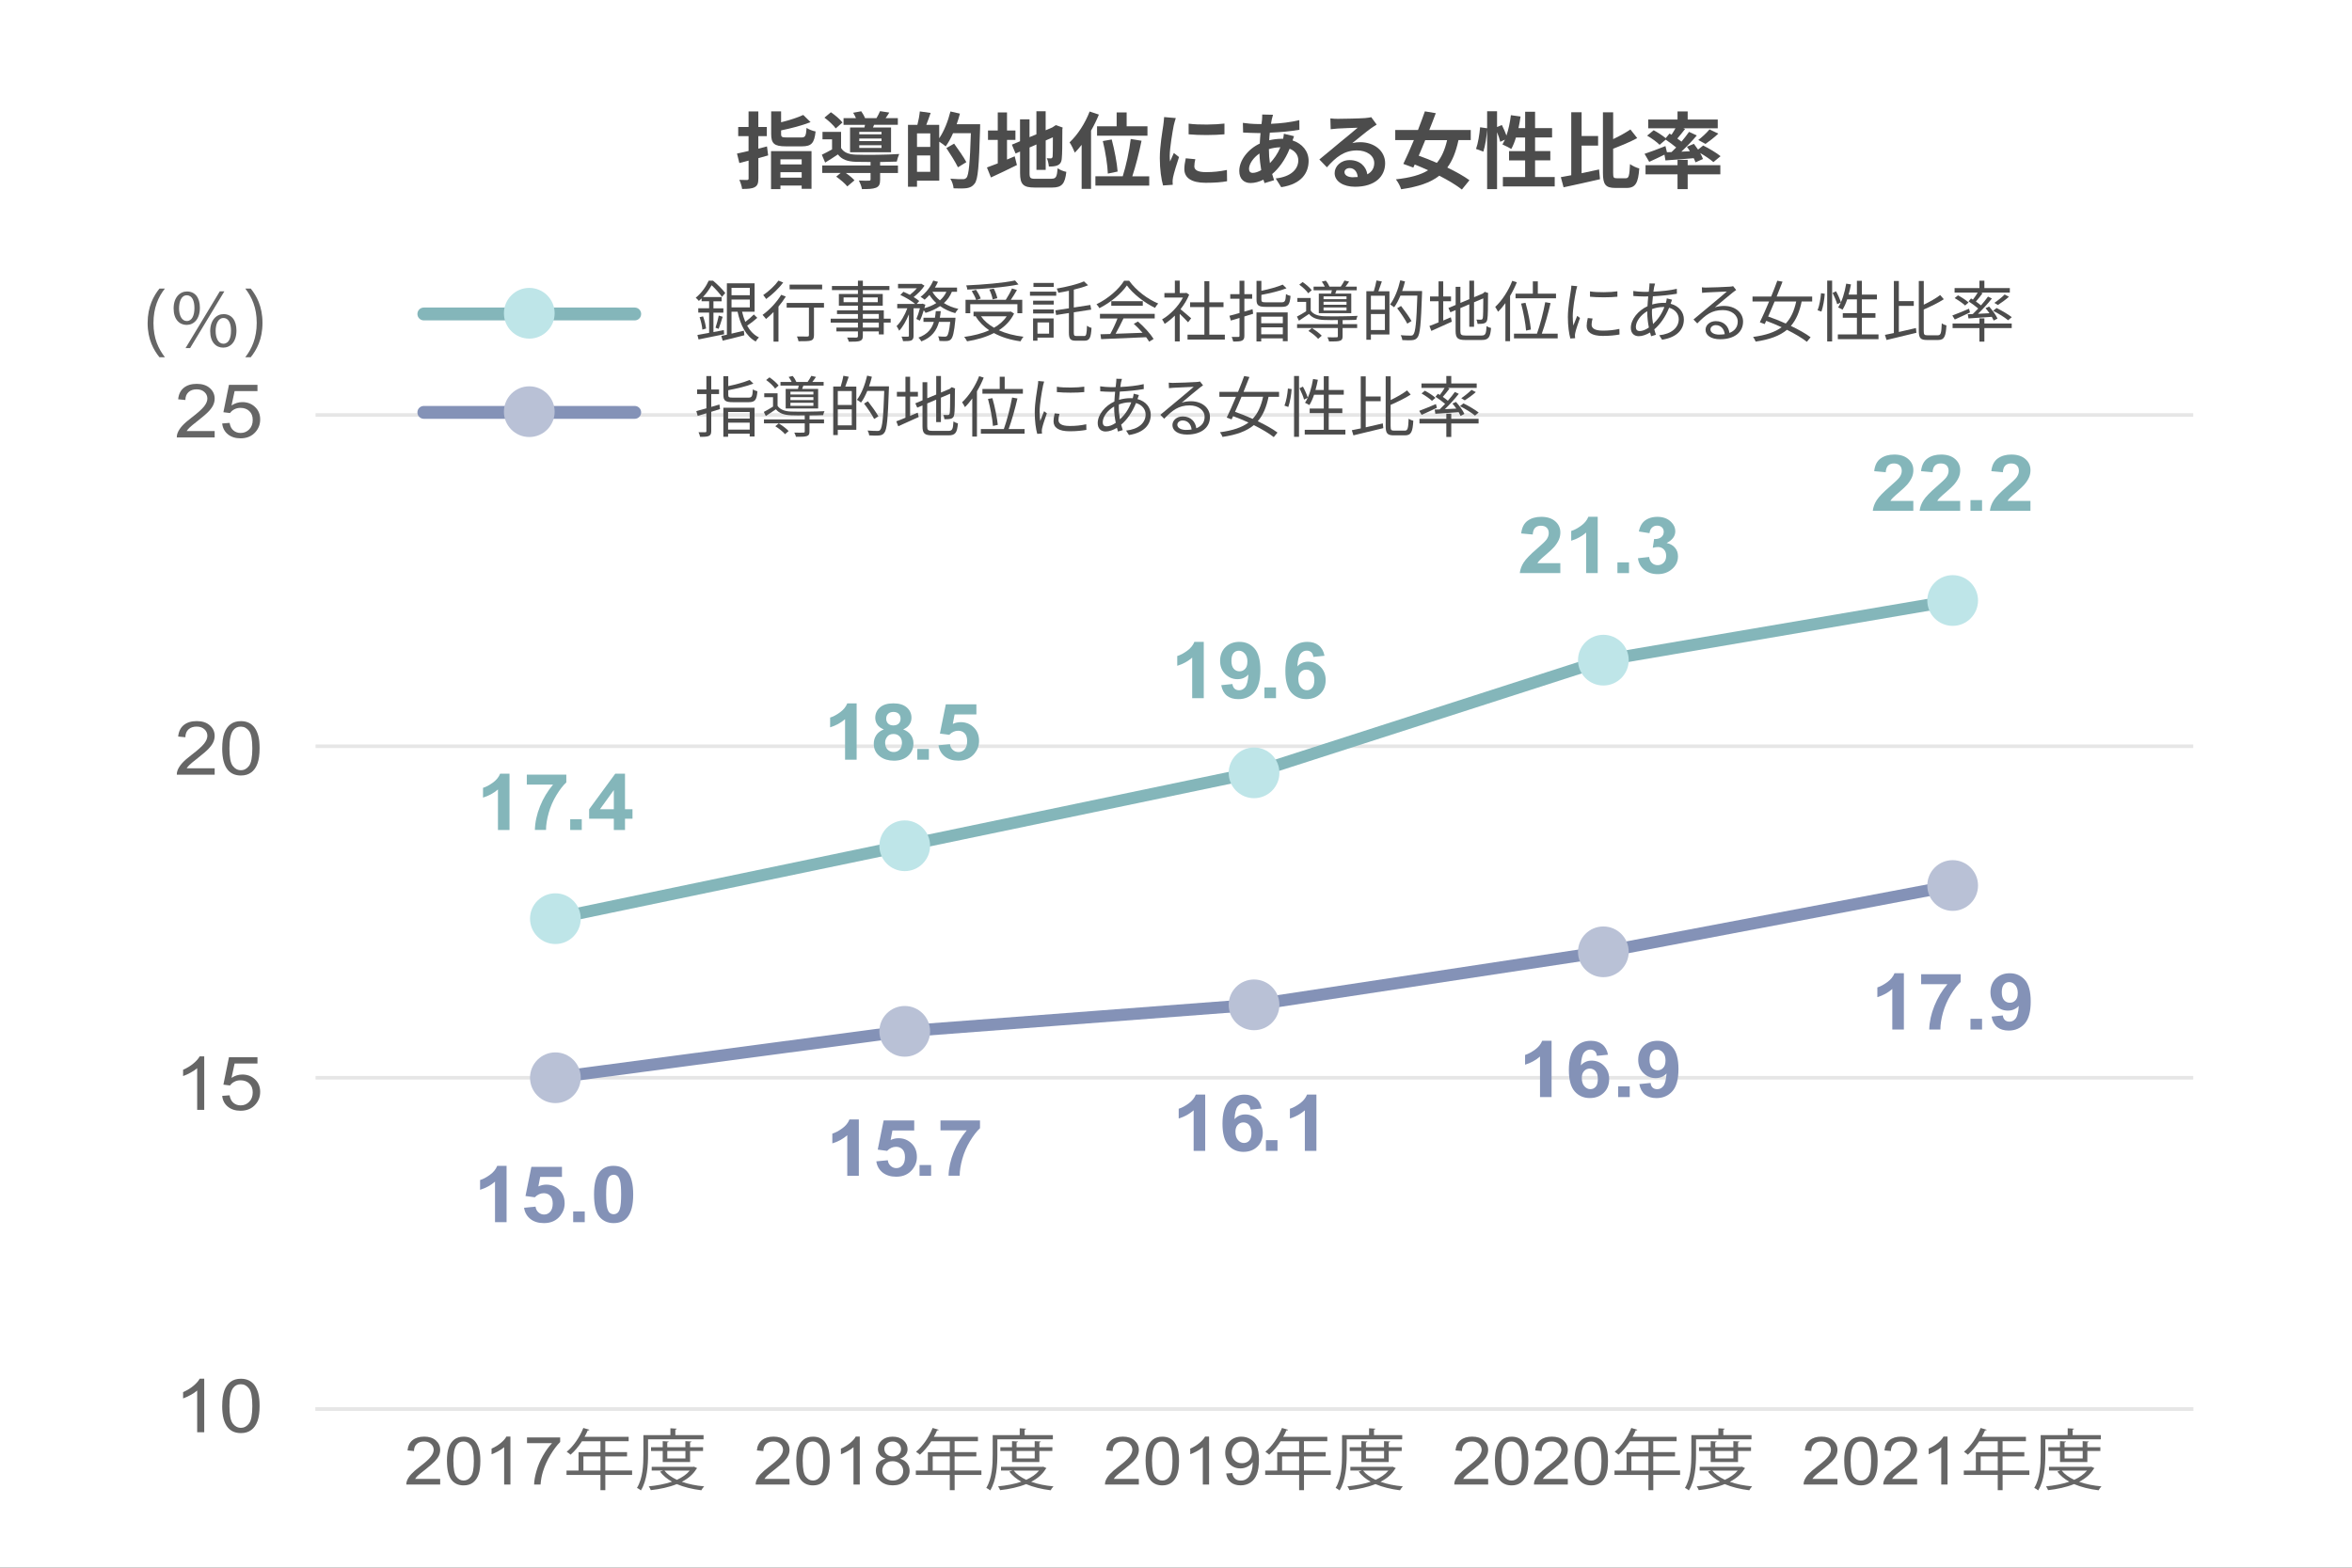 <svg width="600" height="400" viewBox="0 0 600 400" fill="none" xmlns="http://www.w3.org/2000/svg">
<rect x="0" y="0" width="600" height="400" fill="#333333" stroke="none"/>
<g clip-path="url(#clip0_80_2)">
<path d="M600 0H0V400H600V0Z" fill="white"/>
<path d="M559.5 359.09H80.5V360H559.5V359.09Z" fill="#E6E6E6"/>
<path d="M559.5 189.96H80.5V190.87H559.5V189.96Z" fill="#E6E6E6"/>
<path d="M559.5 274.54H80.5V275.45H559.5V274.54Z" fill="#E6E6E6"/>
<path d="M559.5 359.07H80.5V359.98H559.5V359.07Z" fill="#E6E6E6"/>
<path d="M559.5 105.43H80.5V106.34H559.5V105.43Z" fill="#E6E6E6"/>
<path d="M52.09 365.44H50.3V354.8C49.87 355.18 49.3 355.57 48.6 355.95C47.9 356.33 47.27 356.62 46.71 356.81V355.2C47.71 354.76 48.59 354.23 49.34 353.6C50.09 352.97 50.62 352.37 50.94 351.78H52.1V365.44H52.09Z" fill="#666666"/>
<path d="M56.69 358.74C56.69 357.13 56.87 355.84 57.22 354.86C57.57 353.88 58.1 353.12 58.8 352.59C59.5 352.06 60.38 351.79 61.45 351.79C62.23 351.79 62.92 351.94 63.51 352.23C64.1 352.52 64.59 352.95 64.98 353.5C65.37 354.05 65.67 354.73 65.89 355.52C66.11 356.31 66.22 357.39 66.22 358.73C66.22 360.33 66.04 361.61 65.69 362.59C65.34 363.57 64.81 364.33 64.11 364.86C63.41 365.39 62.52 365.66 61.45 365.66C60.04 365.66 58.93 365.19 58.13 364.25C57.17 363.12 56.68 361.27 56.68 358.72L56.69 358.74ZM58.53 358.74C58.53 360.97 58.81 362.46 59.37 363.2C59.93 363.94 60.62 364.31 61.45 364.31C62.28 364.31 62.97 363.94 63.53 363.2C64.09 362.46 64.37 360.97 64.37 358.75C64.37 356.53 64.09 355.02 63.53 354.29C62.97 353.56 62.27 353.19 61.43 353.19C60.59 353.19 59.95 353.51 59.46 354.16C58.84 354.99 58.53 356.52 58.53 358.75V358.74Z" fill="#666666"/>
<path d="M52.09 283.19H50.3V272.55C49.87 272.93 49.3 273.32 48.6 273.7C47.9 274.08 47.27 274.37 46.71 274.56V272.95C47.71 272.51 48.59 271.98 49.34 271.35C50.09 270.72 50.62 270.12 50.94 269.53H52.1V283.19H52.09Z" fill="#666666"/>
<path d="M56.69 279.62L58.57 279.47C58.71 280.32 59.03 280.97 59.54 281.39C60.05 281.82 60.66 282.04 61.38 282.04C62.24 282.04 62.97 281.74 63.57 281.13C64.17 280.52 64.47 279.72 64.47 278.72C64.47 277.72 64.18 277.02 63.61 276.47C63.04 275.92 62.28 275.64 61.35 275.64C60.77 275.64 60.25 275.76 59.78 276.01C59.32 276.25 58.95 276.57 58.68 276.96L56.99 276.75L58.41 269.76H65.68V271.36H59.85L59.06 275.02C59.94 274.45 60.86 274.17 61.82 274.17C63.1 274.17 64.17 274.58 65.05 275.4C65.93 276.22 66.37 277.28 66.37 278.57C66.37 279.86 65.98 280.86 65.21 281.76C64.27 282.86 62.99 283.41 61.37 283.41C60.04 283.41 58.96 283.06 58.12 282.37C57.28 281.68 56.8 280.76 56.68 279.61L56.69 279.62Z" fill="#666666"/>
<path d="M54.76 196.05V197.66H45.1C45.09 197.26 45.16 196.87 45.31 196.5C45.56 195.89 45.95 195.29 46.49 194.69C47.03 194.09 47.81 193.41 48.84 192.63C50.43 191.42 51.5 190.46 52.06 189.75C52.62 189.04 52.9 188.37 52.9 187.74C52.9 187.11 52.65 186.52 52.14 186.07C51.63 185.61 50.97 185.39 50.15 185.39C49.29 185.39 48.6 185.63 48.08 186.11C47.56 186.59 47.3 187.26 47.29 188.11L45.45 187.93C45.58 186.65 46.05 185.67 46.88 185C47.71 184.33 48.81 183.99 50.2 183.99C51.59 183.99 52.71 184.35 53.53 185.08C54.35 185.8 54.76 186.7 54.76 187.77C54.76 188.31 54.64 188.85 54.4 189.38C54.16 189.91 53.76 190.46 53.21 191.04C52.66 191.62 51.73 192.42 50.44 193.43C49.36 194.27 48.67 194.84 48.37 195.14C48.06 195.44 47.81 195.74 47.61 196.04H54.78L54.76 196.05Z" fill="#666666"/>
<path d="M56.69 190.95C56.69 189.34 56.87 188.05 57.22 187.07C57.57 186.09 58.1 185.33 58.8 184.8C59.5 184.27 60.38 184 61.45 184C62.23 184 62.92 184.15 63.51 184.44C64.1 184.73 64.59 185.16 64.98 185.71C65.37 186.26 65.67 186.94 65.89 187.73C66.11 188.52 66.22 189.6 66.22 190.94C66.22 192.54 66.04 193.82 65.69 194.8C65.34 195.78 64.81 196.54 64.11 197.07C63.41 197.6 62.52 197.87 61.45 197.87C60.04 197.87 58.93 197.4 58.13 196.46C57.17 195.33 56.68 193.48 56.68 190.93L56.69 190.95ZM58.53 190.95C58.53 193.18 58.81 194.67 59.37 195.41C59.93 196.15 60.62 196.52 61.45 196.52C62.28 196.52 62.97 196.15 63.53 195.41C64.09 194.67 64.37 193.18 64.37 190.96C64.37 188.74 64.09 187.23 63.53 186.5C62.97 185.77 62.27 185.4 61.43 185.4C60.59 185.4 59.95 185.72 59.46 186.37C58.84 187.2 58.53 188.73 58.53 190.96V190.95Z" fill="#666666"/>
<path d="M54.76 110V111.61H45.1C45.09 111.21 45.16 110.82 45.31 110.45C45.56 109.84 45.95 109.24 46.49 108.64C47.03 108.04 47.81 107.36 48.84 106.58C50.43 105.37 51.5 104.41 52.06 103.7C52.62 102.99 52.9 102.32 52.9 101.69C52.9 101.06 52.65 100.47 52.14 100.02C51.63 99.56 50.97 99.34 50.15 99.34C49.29 99.34 48.6 99.58 48.08 100.06C47.56 100.54 47.3 101.21 47.29 102.06L45.45 101.88C45.58 100.6 46.05 99.62 46.88 98.95C47.71 98.28 48.81 97.94 50.2 97.94C51.59 97.94 52.71 98.3 53.53 99.03C54.35 99.75 54.76 100.65 54.76 101.72C54.76 102.26 54.64 102.8 54.4 103.33C54.16 103.86 53.76 104.41 53.21 104.99C52.66 105.57 51.73 106.37 50.44 107.38C49.36 108.22 48.67 108.79 48.37 109.09C48.06 109.39 47.81 109.69 47.61 109.99H54.78L54.76 110Z" fill="#666666"/>
<path d="M56.69 108.05L58.57 107.9C58.71 108.75 59.03 109.4 59.54 109.82C60.05 110.25 60.66 110.47 61.38 110.47C62.24 110.47 62.97 110.17 63.57 109.56C64.17 108.95 64.47 108.15 64.47 107.15C64.47 106.15 64.18 105.45 63.61 104.9C63.04 104.35 62.28 104.07 61.35 104.07C60.77 104.07 60.25 104.19 59.78 104.44C59.32 104.68 58.95 105 58.68 105.39L56.99 105.18L58.41 98.19H65.68V99.79H59.85L59.06 103.45C59.94 102.88 60.86 102.6 61.82 102.6C63.1 102.6 64.17 103.01 65.05 103.83C65.93 104.65 66.37 105.71 66.37 107C66.37 108.29 65.98 109.29 65.21 110.19C64.27 111.29 62.99 111.84 61.37 111.84C60.04 111.84 58.96 111.49 58.12 110.8C57.28 110.11 56.8 109.19 56.68 108.04L56.69 108.05Z" fill="#666666"/>
<path d="M40.68 91.15C39.23 89.38 37.66 86.63 37.66 82.43C37.66 78.23 39.21 75.44 40.68 73.63H42.07C40.38 75.74 39.15 78.53 39.15 82.45C39.15 86.37 40.42 89 42.07 91.15H40.68Z" fill="#666666"/>
<path d="M50.99 78.51C50.99 81.47 49.42 82.9 47.6 82.9C45.78 82.9 44.29 81.51 44.29 78.7C44.29 75.89 45.88 74.37 47.7 74.37C49.76 74.37 50.99 75.93 50.99 78.51ZM45.68 78.7C45.68 80.43 46.35 81.91 47.64 81.91C49.03 81.91 49.6 80.41 49.6 78.6C49.6 76.89 49.09 75.35 47.64 75.35C46.19 75.35 45.68 77.06 45.68 78.69V78.7ZM48.5 88.81H47.34L56.08 74.33H57.24L48.5 88.81ZM60.32 84.33C60.32 87.28 58.75 88.7 56.93 88.7C55.11 88.7 53.62 87.31 53.62 84.5C53.62 81.69 55.21 80.15 57.03 80.15C59.09 80.15 60.32 81.73 60.32 84.33ZM55.01 84.43C55.01 86.23 55.68 87.7 56.97 87.7C58.38 87.7 58.93 86.22 58.93 84.39C58.93 82.7 58.44 81.14 56.99 81.14C55.62 81.14 55.01 82.79 55.01 84.43Z" fill="#666666"/>
<path d="M63.96 73.63C65.41 75.4 66.96 78.15 66.96 82.39C66.96 86.63 65.43 89.32 63.96 91.15H62.57C64.22 89.04 65.49 86.25 65.49 82.37C65.49 78.49 64.24 75.78 62.57 73.63H63.96Z" fill="#666666"/>
<path d="M112.29 377.35V378.79H103.65C103.64 378.43 103.7 378.08 103.84 377.75C104.06 377.2 104.41 376.66 104.9 376.13C105.39 375.6 106.09 374.99 107 374.29C108.42 373.2 109.38 372.35 109.88 371.71C110.38 371.08 110.63 370.48 110.63 369.91C110.63 369.34 110.4 368.82 109.95 368.41C109.5 368 108.9 367.8 108.17 367.8C107.4 367.8 106.78 368.02 106.31 368.45C105.84 368.88 105.61 369.48 105.61 370.24L103.96 370.08C104.07 368.94 104.5 368.06 105.24 367.46C105.98 366.86 106.97 366.56 108.21 366.56C109.45 366.56 110.46 366.88 111.19 367.53C111.92 368.18 112.29 368.98 112.29 369.94C112.29 370.43 112.18 370.9 111.97 371.38C111.76 371.86 111.4 372.35 110.9 372.87C110.4 373.39 109.58 374.1 108.43 375.01C107.47 375.76 106.85 376.27 106.57 376.54C106.3 376.81 106.07 377.08 105.89 377.35H112.3H112.29Z" fill="#666666"/>
<path d="M114.01 372.78C114.01 371.34 114.17 370.18 114.49 369.31C114.81 368.44 115.28 367.76 115.91 367.28C116.54 366.8 117.33 366.57 118.28 366.57C118.98 366.57 119.6 366.7 120.13 366.96C120.66 367.22 121.1 367.6 121.44 368.1C121.78 368.6 122.06 369.2 122.25 369.91C122.44 370.62 122.54 371.58 122.54 372.79C122.54 374.22 122.38 375.37 122.07 376.25C121.76 377.13 121.28 377.8 120.66 378.28C120.03 378.76 119.24 379 118.28 379C117.02 379 116.03 378.58 115.31 377.74C114.45 376.73 114.02 375.08 114.02 372.79L114.01 372.78ZM115.66 372.78C115.66 374.78 115.91 376.11 116.41 376.77C116.91 377.43 117.53 377.76 118.27 377.76C119.01 377.76 119.63 377.43 120.13 376.76C120.63 376.1 120.88 374.77 120.88 372.78C120.88 370.79 120.63 369.45 120.13 368.79C119.63 368.13 119 367.8 118.25 367.8C117.5 367.8 116.92 368.09 116.48 368.67C115.93 369.41 115.65 370.78 115.65 372.78H115.66Z" fill="#666666"/>
<path d="M130.22 378.78H128.61V369.26C128.22 369.6 127.72 369.95 127.09 370.29C126.46 370.63 125.9 370.89 125.4 371.06V369.61C126.3 369.22 127.08 368.74 127.75 368.18C128.42 367.62 128.9 367.08 129.18 366.55H130.21V378.77L130.22 378.78Z" fill="#666666"/>
<path d="M134.44 368.21V366.77H142.9V367.93C142.07 368.76 141.24 369.85 140.42 371.22C139.6 372.59 138.97 373.99 138.52 375.44C138.2 376.46 137.99 377.57 137.9 378.79H136.25C136.27 377.83 136.47 376.68 136.86 375.32C137.25 373.96 137.8 372.66 138.52 371.4C139.24 370.14 140.01 369.08 140.83 368.22H134.43L134.44 368.21Z" fill="#666666"/>
<path d="M161.25 375.21V376.33H154.42V380.22H153.18V376.33H144.52V375.21H147.59V370.53H153.18V367.74H148.47C147.59 369.08 146.59 370.29 145.55 371.17C145.33 370.97 144.86 370.59 144.56 370.42C146.26 369.06 147.87 366.71 148.81 364.35L150.36 364.81C150.29 364.96 150.12 365 149.94 364.96C149.7 365.52 149.43 366.07 149.12 366.61H160.37V367.73H154.41V370.52H159.96V371.61H154.41V375.2H161.24L161.25 375.21ZM148.83 375.21H153.18V371.62H148.83V375.21Z" fill="#666666"/>
<path d="M179.48 367.24H165.32V371.18C165.32 373.83 165.1 377.69 163.49 380.29C163.29 380.08 162.78 379.76 162.49 379.64C164.01 377.18 164.13 373.67 164.13 371.18V366.18H171.02V364.43L172.65 364.53C172.63 364.65 172.54 364.73 172.28 364.77V366.18H179.48V367.23V367.24ZM177.03 374.23L177.85 374.6C177.81 374.69 177.74 374.74 177.67 374.77C176.83 376.18 175.53 377.27 173.94 378.08C175.62 378.68 177.56 379.07 179.64 379.25C179.37 379.5 179.07 379.95 178.91 380.25C176.61 379.96 174.47 379.45 172.65 378.67C170.68 379.47 168.38 379.95 166.02 380.22C165.93 379.93 165.69 379.51 165.49 379.25C167.55 379.05 169.62 378.67 171.43 378.06C170.17 377.36 169.15 376.51 168.38 375.49L169.15 375.22H166.25V374.27H176.83L177.05 374.22L177.03 374.23ZM176.06 373.04H169.06V370.22H166.08V369.27H169.06V367.71L170.59 367.81C170.57 367.93 170.46 368.01 170.22 368.03V369.27H174.84V367.71L176.41 367.81C176.39 367.93 176.28 368.01 176.04 368.03V369.27H179.35V370.22H176.04V373.04H176.06ZM169.5 375.23C170.25 376.18 171.34 376.95 172.68 377.58C174.01 376.97 175.15 376.2 175.95 375.23H169.5ZM174.85 370.22H170.23V372.12H174.85V370.22Z" fill="#666666"/>
<path d="M201.41 377.35V378.79H192.77C192.76 378.43 192.82 378.08 192.96 377.75C193.18 377.2 193.53 376.66 194.02 376.13C194.51 375.6 195.21 374.99 196.12 374.29C197.54 373.2 198.5 372.35 199 371.71C199.5 371.08 199.75 370.48 199.75 369.91C199.75 369.34 199.52 368.82 199.07 368.41C198.62 368 198.02 367.8 197.29 367.8C196.52 367.8 195.9 368.02 195.43 368.45C194.96 368.88 194.73 369.48 194.73 370.24L193.08 370.08C193.19 368.94 193.62 368.06 194.36 367.46C195.1 366.86 196.09 366.56 197.33 366.56C198.57 366.56 199.58 366.88 200.31 367.53C201.04 368.18 201.41 368.98 201.41 369.94C201.41 370.43 201.3 370.9 201.09 371.38C200.88 371.86 200.52 372.35 200.02 372.87C199.52 373.39 198.7 374.1 197.55 375.01C196.59 375.76 195.97 376.27 195.69 376.54C195.42 376.81 195.19 377.08 195.01 377.35H201.42H201.41Z" fill="#666666"/>
<path d="M203.13 372.78C203.13 371.34 203.29 370.18 203.61 369.31C203.93 368.44 204.4 367.76 205.03 367.28C205.66 366.8 206.45 366.57 207.4 366.57C208.1 366.57 208.72 366.7 209.25 366.96C209.78 367.22 210.22 367.6 210.56 368.1C210.9 368.6 211.18 369.2 211.37 369.91C211.56 370.62 211.66 371.58 211.66 372.79C211.66 374.22 211.5 375.37 211.19 376.25C210.88 377.13 210.4 377.8 209.78 378.28C209.15 378.76 208.36 379 207.4 379C206.14 379 205.15 378.58 204.43 377.74C203.57 376.73 203.14 375.08 203.14 372.79L203.13 372.78ZM204.78 372.78C204.78 374.78 205.03 376.11 205.53 376.77C206.03 377.43 206.65 377.76 207.39 377.76C208.13 377.76 208.75 377.43 209.25 376.76C209.75 376.1 210 374.77 210 372.78C210 370.79 209.75 369.45 209.25 368.79C208.75 368.13 208.12 367.8 207.37 367.8C206.62 367.8 206.04 368.09 205.6 368.67C205.05 369.41 204.77 370.78 204.77 372.78H204.78Z" fill="#666666"/>
<path d="M219.34 378.78H217.73V369.26C217.34 369.6 216.84 369.95 216.21 370.29C215.58 370.63 215.02 370.89 214.52 371.06V369.61C215.42 369.22 216.2 368.74 216.87 368.18C217.54 367.62 218.02 367.08 218.3 366.55H219.33V378.77L219.34 378.78Z" fill="#666666"/>
<path d="M225.92 372.18C225.25 371.95 224.76 371.63 224.44 371.21C224.12 370.79 223.96 370.29 223.96 369.7C223.96 368.81 224.3 368.07 224.99 367.47C225.67 366.87 226.58 366.57 227.72 366.57C228.86 366.57 229.78 366.88 230.48 367.5C231.18 368.12 231.52 368.87 231.52 369.75C231.52 370.31 231.36 370.8 231.04 371.22C230.72 371.64 230.24 371.96 229.59 372.19C230.39 372.43 231 372.83 231.42 373.37C231.84 373.91 232.05 374.56 232.05 375.31C232.05 376.35 231.65 377.23 230.86 377.93C230.07 378.64 229.03 378.99 227.74 378.99C226.45 378.99 225.41 378.63 224.62 377.92C223.83 377.21 223.43 376.32 223.43 375.26C223.43 374.47 223.65 373.81 224.08 373.27C224.51 372.74 225.12 372.37 225.92 372.18ZM225.08 375.27C225.08 375.7 225.19 376.11 225.41 376.51C225.63 376.91 225.95 377.22 226.38 377.44C226.81 377.66 227.27 377.77 227.76 377.77C228.53 377.77 229.16 377.54 229.66 377.08C230.16 376.62 230.41 376.04 230.41 375.33C230.41 374.62 230.15 374.02 229.64 373.54C229.13 373.07 228.48 372.83 227.71 372.83C226.94 372.83 226.33 373.06 225.83 373.53C225.33 373.99 225.08 374.57 225.08 375.27ZM225.6 369.65C225.6 370.23 225.8 370.7 226.2 371.06C226.6 371.43 227.12 371.61 227.75 371.61C228.38 371.61 228.87 371.43 229.27 371.07C229.67 370.71 229.86 370.26 229.86 369.74C229.86 369.22 229.66 368.73 229.25 368.36C228.84 367.99 228.34 367.8 227.73 367.8C227.12 367.8 226.61 367.98 226.2 368.35C225.79 368.72 225.59 369.15 225.59 369.66L225.6 369.65Z" fill="#666666"/>
<path d="M250.36 375.21V376.33H243.53V380.22H242.29V376.33H233.63V375.21H236.7V370.53H242.29V367.74H237.58C236.7 369.08 235.7 370.29 234.66 371.17C234.44 370.97 233.97 370.59 233.67 370.42C235.37 369.06 236.98 366.71 237.92 364.35L239.47 364.81C239.4 364.96 239.23 365 239.05 364.96C238.81 365.52 238.54 366.07 238.23 366.61H249.48V367.73H243.52V370.52H249.07V371.61H243.52V375.2H250.35L250.36 375.21ZM237.94 375.21H242.29V371.62H237.94V375.21Z" fill="#666666"/>
<path d="M268.59 367.24H254.43V371.18C254.43 373.83 254.21 377.69 252.6 380.29C252.4 380.08 251.89 379.76 251.6 379.64C253.12 377.18 253.24 373.67 253.24 371.18V366.18H260.13V364.43L261.76 364.53C261.74 364.65 261.65 364.73 261.39 364.77V366.18H268.59V367.23V367.24ZM266.14 374.23L266.96 374.6C266.92 374.69 266.85 374.74 266.78 374.77C265.94 376.18 264.64 377.27 263.05 378.08C264.73 378.68 266.67 379.07 268.75 379.25C268.48 379.5 268.18 379.95 268.02 380.25C265.72 379.96 263.58 379.45 261.76 378.67C259.79 379.47 257.49 379.95 255.13 380.22C255.04 379.93 254.8 379.51 254.6 379.25C256.66 379.05 258.73 378.67 260.54 378.06C259.28 377.36 258.26 376.51 257.49 375.49L258.26 375.22H255.36V374.27H265.94L266.16 374.22L266.14 374.23ZM265.17 373.04H258.17V370.22H255.19V369.27H258.17V367.71L259.7 367.81C259.68 367.93 259.57 368.01 259.33 368.03V369.27H263.95V367.71L265.52 367.81C265.5 367.93 265.39 368.01 265.15 368.03V369.27H268.46V370.22H265.15V373.04H265.17ZM258.61 375.23C259.36 376.18 260.45 376.95 261.79 377.58C263.12 376.97 264.26 376.2 265.06 375.23H258.61ZM263.96 370.22H259.34V372.12H263.96V370.22Z" fill="#666666"/>
<path d="M290.52 377.35V378.79H281.88C281.87 378.43 281.93 378.08 282.07 377.75C282.29 377.2 282.64 376.66 283.13 376.13C283.62 375.6 284.32 374.99 285.23 374.29C286.65 373.2 287.61 372.35 288.11 371.71C288.61 371.08 288.86 370.48 288.86 369.91C288.86 369.34 288.63 368.82 288.18 368.41C287.73 368 287.13 367.8 286.4 367.8C285.63 367.8 285.01 368.02 284.54 368.45C284.07 368.88 283.84 369.48 283.84 370.24L282.19 370.08C282.3 368.94 282.73 368.06 283.47 367.46C284.21 366.86 285.2 366.56 286.44 366.56C287.68 366.56 288.69 366.88 289.42 367.53C290.15 368.18 290.52 368.98 290.52 369.94C290.52 370.43 290.41 370.9 290.2 371.38C289.99 371.86 289.63 372.35 289.13 372.87C288.63 373.39 287.81 374.1 286.66 375.01C285.7 375.76 285.08 376.27 284.8 376.54C284.53 376.81 284.3 377.08 284.12 377.35H290.53H290.52Z" fill="#666666"/>
<path d="M292.24 372.78C292.24 371.34 292.4 370.18 292.72 369.31C293.04 368.44 293.51 367.76 294.14 367.28C294.77 366.8 295.56 366.57 296.51 366.57C297.21 366.57 297.83 366.7 298.36 366.96C298.89 367.22 299.33 367.6 299.67 368.1C300.01 368.6 300.29 369.2 300.48 369.91C300.67 370.62 300.77 371.58 300.77 372.79C300.77 374.22 300.61 375.37 300.3 376.25C299.99 377.13 299.51 377.8 298.89 378.28C298.26 378.76 297.47 379 296.51 379C295.25 379 294.26 378.58 293.54 377.74C292.68 376.73 292.25 375.08 292.25 372.79L292.24 372.78ZM293.89 372.78C293.89 374.78 294.14 376.11 294.64 376.77C295.14 377.43 295.76 377.76 296.5 377.76C297.24 377.76 297.86 377.43 298.36 376.76C298.86 376.1 299.11 374.77 299.11 372.78C299.11 370.79 298.86 369.45 298.36 368.79C297.86 368.13 297.23 367.8 296.48 367.8C295.73 367.8 295.15 368.09 294.71 368.67C294.16 369.41 293.88 370.78 293.88 372.78H293.89Z" fill="#666666"/>
<path d="M308.45 378.78H306.84V369.26C306.45 369.6 305.95 369.95 305.32 370.29C304.69 370.63 304.13 370.89 303.63 371.06V369.61C304.53 369.22 305.31 368.74 305.98 368.18C306.65 367.62 307.13 367.08 307.41 366.55H308.44V378.77L308.45 378.78Z" fill="#666666"/>
<path d="M312.8 375.97L314.34 375.84C314.47 376.52 314.72 377.01 315.09 377.31C315.46 377.61 315.93 377.77 316.51 377.77C317 377.77 317.44 377.67 317.81 377.46C318.18 377.25 318.49 376.97 318.72 376.62C318.96 376.27 319.16 375.79 319.32 375.2C319.48 374.6 319.56 373.99 319.56 373.37C319.56 373.3 319.56 373.2 319.56 373.07C319.24 373.54 318.8 373.93 318.24 374.23C317.68 374.52 317.08 374.67 316.43 374.67C315.35 374.67 314.43 374.3 313.68 373.57C312.93 372.84 312.56 371.88 312.56 370.68C312.56 369.48 312.95 368.45 313.73 367.7C314.51 366.95 315.49 366.57 316.67 366.57C317.52 366.57 318.3 366.78 319 367.21C319.7 367.64 320.24 368.25 320.61 369.03C320.98 369.82 321.16 370.96 321.16 372.45C321.16 373.94 320.98 375.24 320.62 376.16C320.26 377.08 319.72 377.78 319 378.27C318.28 378.75 317.44 378.99 316.48 378.99C315.46 378.99 314.62 378.73 313.97 378.2C313.32 377.67 312.93 376.93 312.8 375.97ZM319.37 370.6C319.37 369.74 319.12 369.06 318.63 368.56C318.14 368.06 317.55 367.8 316.86 367.8C316.17 367.8 315.53 368.07 315 368.61C314.47 369.15 314.21 369.85 314.21 370.72C314.21 371.5 314.46 372.12 314.96 372.61C315.46 373.09 316.08 373.34 316.82 373.34C317.56 373.34 318.17 373.1 318.65 372.61C319.13 372.12 319.37 371.46 319.37 370.6Z" fill="#666666"/>
<path d="M339.48 375.21V376.33H332.65V380.22H331.41V376.33H322.75V375.21H325.82V370.53H331.41V367.74H326.7C325.82 369.08 324.82 370.29 323.78 371.17C323.56 370.97 323.09 370.59 322.79 370.42C324.49 369.06 326.1 366.71 327.04 364.35L328.59 364.81C328.52 364.96 328.35 365 328.17 364.96C327.93 365.52 327.66 366.07 327.35 366.61H338.6V367.73H332.64V370.52H338.19V371.61H332.64V375.2H339.47L339.48 375.21ZM327.06 375.21H331.41V371.62H327.06V375.21Z" fill="#666666"/>
<path d="M357.71 367.24H343.55V371.18C343.55 373.83 343.33 377.69 341.72 380.29C341.52 380.08 341.01 379.76 340.72 379.64C342.24 377.18 342.36 373.67 342.36 371.18V366.18H349.25V364.43L350.88 364.53C350.86 364.65 350.77 364.73 350.51 364.77V366.18H357.71V367.23V367.24ZM355.26 374.23L356.08 374.6C356.04 374.69 355.97 374.74 355.9 374.77C355.06 376.18 353.76 377.27 352.17 378.08C353.85 378.68 355.79 379.07 357.87 379.25C357.6 379.5 357.3 379.95 357.14 380.25C354.84 379.96 352.7 379.45 350.88 378.67C348.91 379.47 346.61 379.95 344.25 380.22C344.16 379.93 343.92 379.51 343.72 379.25C345.78 379.05 347.85 378.67 349.66 378.06C348.4 377.36 347.38 376.51 346.61 375.49L347.38 375.22H344.48V374.27H355.06L355.28 374.22L355.26 374.23ZM354.29 373.04H347.29V370.22H344.31V369.27H347.29V367.71L348.82 367.81C348.8 367.93 348.69 368.01 348.45 368.03V369.27H353.07V367.71L354.64 367.81C354.62 367.93 354.51 368.01 354.27 368.03V369.27H357.58V370.22H354.27V373.04H354.29ZM347.73 375.23C348.48 376.18 349.57 376.95 350.91 377.58C352.24 376.97 353.38 376.2 354.18 375.23H347.73ZM353.08 370.22H348.46V372.12H353.08V370.22Z" fill="#666666"/>
<path d="M379.63 377.35V378.79H370.99C370.98 378.43 371.04 378.08 371.18 377.75C371.4 377.2 371.75 376.66 372.24 376.13C372.73 375.6 373.43 374.99 374.34 374.29C375.76 373.2 376.72 372.35 377.22 371.71C377.72 371.08 377.97 370.48 377.97 369.91C377.97 369.34 377.74 368.82 377.29 368.41C376.84 368 376.24 367.8 375.51 367.8C374.74 367.8 374.12 368.02 373.65 368.45C373.18 368.88 372.95 369.48 372.95 370.24L371.3 370.08C371.41 368.94 371.84 368.06 372.58 367.46C373.32 366.86 374.31 366.56 375.55 366.56C376.79 366.56 377.8 366.88 378.53 367.53C379.26 368.18 379.63 368.98 379.63 369.94C379.63 370.43 379.52 370.9 379.31 371.38C379.1 371.86 378.74 372.35 378.24 372.87C377.74 373.39 376.92 374.1 375.77 375.01C374.81 375.76 374.19 376.27 373.91 376.54C373.64 376.81 373.41 377.08 373.23 377.35H379.64H379.63Z" fill="#666666"/>
<path d="M381.35 372.78C381.35 371.34 381.51 370.18 381.83 369.31C382.15 368.44 382.62 367.76 383.25 367.28C383.88 366.8 384.67 366.57 385.62 366.57C386.32 366.57 386.94 366.7 387.47 366.96C388 367.22 388.44 367.6 388.78 368.1C389.12 368.6 389.4 369.2 389.59 369.91C389.78 370.62 389.88 371.58 389.88 372.79C389.88 374.22 389.72 375.37 389.41 376.25C389.1 377.13 388.62 377.8 388 378.28C387.37 378.76 386.58 379 385.62 379C384.36 379 383.37 378.58 382.65 377.74C381.79 376.73 381.36 375.08 381.36 372.79L381.35 372.78ZM383 372.78C383 374.78 383.25 376.11 383.75 376.77C384.25 377.43 384.87 377.76 385.61 377.76C386.35 377.76 386.97 377.43 387.47 376.76C387.97 376.1 388.22 374.77 388.22 372.78C388.22 370.79 387.97 369.45 387.47 368.79C386.97 368.13 386.34 367.8 385.59 367.8C384.84 367.8 384.26 368.09 383.82 368.67C383.27 369.41 382.99 370.78 382.99 372.78H383Z" fill="#666666"/>
<path d="M399.95 377.35V378.79H391.31C391.3 378.43 391.36 378.08 391.5 377.75C391.72 377.2 392.07 376.66 392.56 376.13C393.05 375.6 393.75 374.99 394.66 374.29C396.08 373.2 397.04 372.35 397.54 371.71C398.04 371.08 398.29 370.48 398.29 369.91C398.29 369.34 398.06 368.82 397.61 368.41C397.16 368 396.56 367.8 395.83 367.8C395.06 367.8 394.44 368.02 393.97 368.45C393.5 368.88 393.27 369.48 393.27 370.24L391.62 370.08C391.73 368.94 392.16 368.06 392.9 367.46C393.64 366.86 394.63 366.56 395.87 366.56C397.11 366.56 398.12 366.88 398.85 367.53C399.58 368.18 399.95 368.98 399.95 369.94C399.95 370.43 399.84 370.9 399.63 371.38C399.42 371.86 399.06 372.35 398.56 372.87C398.06 373.39 397.24 374.1 396.09 375.01C395.13 375.76 394.51 376.27 394.23 376.54C393.96 376.81 393.73 377.08 393.55 377.35H399.96H399.95Z" fill="#666666"/>
<path d="M401.67 372.78C401.67 371.34 401.83 370.18 402.15 369.31C402.47 368.44 402.94 367.76 403.57 367.28C404.2 366.8 404.99 366.57 405.94 366.57C406.64 366.57 407.26 366.7 407.79 366.96C408.32 367.22 408.76 367.6 409.1 368.1C409.44 368.6 409.72 369.2 409.91 369.91C410.1 370.62 410.2 371.58 410.2 372.79C410.2 374.22 410.04 375.37 409.73 376.25C409.42 377.13 408.94 377.8 408.32 378.28C407.69 378.76 406.9 379 405.94 379C404.68 379 403.69 378.58 402.97 377.74C402.11 376.73 401.68 375.08 401.68 372.79L401.67 372.78ZM403.32 372.78C403.32 374.78 403.57 376.11 404.07 376.77C404.57 377.43 405.19 377.76 405.93 377.76C406.67 377.76 407.29 377.43 407.79 376.76C408.29 376.1 408.54 374.77 408.54 372.78C408.54 370.79 408.29 369.45 407.79 368.79C407.29 368.13 406.66 367.8 405.91 367.8C405.16 367.8 404.58 368.09 404.14 368.67C403.59 369.41 403.31 370.78 403.31 372.78H403.32Z" fill="#666666"/>
<path d="M428.59 375.21V376.33H421.76V380.22H420.52V376.33H411.86V375.21H414.93V370.53H420.52V367.74H415.81C414.93 369.08 413.93 370.29 412.89 371.17C412.67 370.97 412.2 370.59 411.9 370.42C413.6 369.06 415.21 366.71 416.15 364.35L417.7 364.81C417.63 364.96 417.46 365 417.28 364.96C417.04 365.52 416.77 366.07 416.46 366.61H427.71V367.73H421.75V370.52H427.3V371.61H421.75V375.2H428.58L428.59 375.21ZM416.17 375.21H420.52V371.62H416.17V375.21Z" fill="#666666"/>
<path d="M446.82 367.24H432.66V371.18C432.66 373.83 432.44 377.69 430.83 380.29C430.63 380.08 430.12 379.76 429.83 379.64C431.35 377.18 431.47 373.67 431.47 371.18V366.18H438.36V364.43L439.99 364.53C439.97 364.65 439.88 364.73 439.62 364.77V366.18H446.82V367.23V367.24ZM444.37 374.23L445.19 374.6C445.15 374.69 445.08 374.74 445.01 374.77C444.17 376.18 442.87 377.27 441.28 378.08C442.96 378.68 444.9 379.07 446.98 379.25C446.71 379.5 446.41 379.95 446.25 380.25C443.95 379.96 441.81 379.45 439.99 378.67C438.02 379.47 435.72 379.95 433.36 380.22C433.27 379.93 433.03 379.51 432.83 379.25C434.89 379.05 436.96 378.67 438.77 378.06C437.51 377.36 436.49 376.51 435.72 375.49L436.49 375.22H433.59V374.27H444.17L444.39 374.22L444.37 374.23ZM443.4 373.04H436.4V370.22H433.42V369.27H436.4V367.71L437.93 367.81C437.91 367.93 437.8 368.01 437.56 368.03V369.27H442.18V367.71L443.75 367.81C443.73 367.93 443.62 368.01 443.38 368.03V369.27H446.69V370.22H443.38V373.04H443.4ZM436.84 375.23C437.59 376.18 438.68 376.95 440.02 377.58C441.35 376.97 442.49 376.2 443.29 375.23H436.84ZM442.19 370.22H437.57V372.12H442.19V370.22Z" fill="#666666"/>
<path d="M129.98 211.77H127.03V201.43C125.95 202.37 124.68 203.06 123.22 203.51V201.02C123.99 200.79 124.83 200.34 125.73 199.69C126.63 199.04 127.25 198.27 127.59 197.4H129.98V211.78V211.77Z" fill="#84B6BA"/>
<path d="M134.39 200.19V197.64H144.47V199.63C143.64 200.39 142.79 201.49 141.93 202.91C141.07 204.33 140.41 205.85 139.96 207.46C139.51 209.07 139.29 210.5 139.29 211.76H136.45C136.5 209.78 136.94 207.76 137.77 205.71C138.6 203.65 139.71 201.81 141.09 200.19H134.38H134.39Z" fill="#84B6BA"/>
<path d="M145.46 211.77V209.03H148.41V211.77H145.46Z" fill="#84B6BA"/>
<path d="M156.59 211.77V208.89H150.29V206.49L156.96 197.4H159.44V206.48H161.35V208.89H159.44V211.77H156.59ZM156.59 206.48V201.59L153.05 206.48H156.59Z" fill="#84B6BA"/>
<path d="M218.53 193.84H215.58V183.5C214.5 184.44 213.23 185.13 211.77 185.58V183.09C212.54 182.86 213.38 182.41 214.28 181.76C215.18 181.11 215.8 180.34 216.14 179.47H218.53V193.85V193.84Z" fill="#84B6BA"/>
<path d="M225.46 186.11C224.7 185.81 224.14 185.4 223.8 184.87C223.45 184.35 223.28 183.77 223.28 183.15C223.28 182.08 223.68 181.2 224.48 180.5C225.28 179.8 226.42 179.46 227.9 179.46C229.38 179.46 230.5 179.81 231.31 180.5C232.12 181.2 232.52 182.08 232.52 183.15C232.52 183.81 232.33 184.4 231.96 184.92C231.59 185.44 231.07 185.83 230.4 186.11C231.25 186.43 231.9 186.89 232.35 187.51C232.8 188.13 233.02 188.83 233.02 189.63C233.02 190.95 232.57 192.03 231.66 192.85C230.75 193.68 229.55 194.09 228.04 194.09C226.64 194.09 225.48 193.75 224.55 193.06C223.45 192.25 222.9 191.15 222.9 189.74C222.9 188.97 223.11 188.25 223.52 187.61C223.93 186.96 224.58 186.46 225.47 186.11H225.46ZM225.8 189.48C225.8 190.23 226.01 190.82 226.42 191.25C226.84 191.67 227.36 191.88 227.98 191.88C228.6 191.88 229.09 191.68 229.49 191.27C229.89 190.86 230.09 190.28 230.09 189.51C230.09 188.84 229.89 188.3 229.48 187.89C229.07 187.48 228.56 187.28 227.94 187.28C227.22 187.28 226.68 187.51 226.33 187.97C225.98 188.43 225.8 188.93 225.8 189.47V189.48ZM226.07 183.35C226.07 183.9 226.24 184.32 226.57 184.63C226.9 184.94 227.34 185.09 227.9 185.09C228.46 185.09 228.91 184.94 229.24 184.63C229.57 184.32 229.74 183.89 229.74 183.35C229.74 182.84 229.57 182.42 229.24 182.11C228.91 181.8 228.47 181.65 227.92 181.65C227.37 181.65 226.9 181.81 226.57 182.12C226.24 182.43 226.07 182.85 226.07 183.36V183.35Z" fill="#84B6BA"/>
<path d="M234.01 193.84V191.1H236.96V193.84H234.01Z" fill="#84B6BA"/>
<path d="M239.4 190.16L242.34 189.88C242.42 190.5 242.67 190.99 243.09 191.35C243.5 191.71 243.98 191.89 244.52 191.89C245.14 191.89 245.66 191.66 246.08 191.19C246.5 190.72 246.72 190.02 246.72 189.09C246.72 188.21 246.51 187.55 246.09 187.11C245.67 186.67 245.12 186.45 244.44 186.45C243.59 186.45 242.83 186.8 242.16 187.49L239.77 187.17L241.28 179.72H249.08V182.29H243.52L243.06 184.72C243.72 184.41 244.39 184.26 245.07 184.26C246.38 184.26 247.49 184.7 248.4 185.59C249.31 186.48 249.76 187.62 249.76 189.04C249.76 190.22 249.39 191.27 248.66 192.19C247.66 193.45 246.27 194.08 244.49 194.08C243.07 194.08 241.91 193.73 241.02 193.02C240.13 192.31 239.59 191.36 239.41 190.16H239.4Z" fill="#84B6BA"/>
<path d="M307.08 178.14H304.13V167.8C303.05 168.74 301.78 169.43 300.32 169.88V167.39C301.09 167.16 301.93 166.71 302.83 166.06C303.73 165.41 304.35 164.64 304.69 163.77H307.08V178.15V178.14Z" fill="#84B6BA"/>
<path d="M311.55 174.82L314.4 174.53C314.47 175.07 314.65 175.47 314.95 175.73C315.25 175.99 315.63 176.12 316.11 176.12C316.72 176.12 317.24 175.86 317.66 175.34C318.08 174.82 318.36 173.74 318.48 172.1C317.74 172.9 316.81 173.3 315.7 173.3C314.49 173.3 313.45 172.87 312.57 172C311.69 171.13 311.25 170 311.25 168.61C311.25 167.22 311.71 165.99 312.64 165.1C313.57 164.21 314.75 163.77 316.18 163.77C317.74 163.77 319.02 164.33 320.02 165.45C321.02 166.57 321.52 168.42 321.52 170.99C321.52 173.56 321 175.49 319.96 176.65C318.92 177.81 317.56 178.39 315.89 178.39C314.69 178.39 313.71 178.09 312.97 177.5C312.23 176.9 311.75 176.01 311.54 174.83L311.55 174.82ZM318.22 168.82C318.22 167.93 318 167.25 317.56 166.76C317.12 166.27 316.62 166.03 316.04 166.03C315.46 166.03 315.04 166.23 314.68 166.63C314.32 167.03 314.14 167.69 314.14 168.6C314.14 169.51 314.34 170.2 314.73 170.64C315.12 171.07 315.61 171.29 316.2 171.29C316.79 171.29 317.24 171.08 317.63 170.67C318.02 170.26 318.21 169.64 318.21 168.83L318.22 168.82Z" fill="#84B6BA"/>
<path d="M322.56 178.14V175.4H325.51V178.14H322.56Z" fill="#84B6BA"/>
<path d="M337.89 167.32L335.04 167.61C334.97 167.06 334.79 166.66 334.49 166.4C334.19 166.14 333.81 166.01 333.35 166.01C332.73 166.01 332.2 166.27 331.77 166.79C331.34 167.31 331.07 168.39 330.96 170.04C331.69 169.23 332.61 168.83 333.7 168.83C334.93 168.83 335.99 169.27 336.86 170.14C337.73 171.01 338.18 172.14 338.18 173.52C338.18 174.98 337.72 176.16 336.79 177.05C335.86 177.94 334.68 178.38 333.23 178.38C331.68 178.38 330.4 177.82 329.4 176.7C328.4 175.58 327.9 173.74 327.9 171.18C327.9 168.62 328.42 166.67 329.46 165.51C330.5 164.35 331.86 163.77 333.52 163.77C334.69 163.77 335.66 164.07 336.42 164.68C337.18 165.29 337.67 166.17 337.88 167.33L337.89 167.32ZM331.21 173.31C331.21 174.2 331.43 174.89 331.87 175.38C332.31 175.87 332.81 176.11 333.38 176.11C333.95 176.11 334.38 175.91 334.74 175.51C335.1 175.11 335.29 174.46 335.29 173.56C335.29 172.66 335.09 171.95 334.7 171.51C334.31 171.08 333.82 170.86 333.23 170.86C332.64 170.86 332.18 171.07 331.79 171.48C331.4 171.89 331.2 172.5 331.2 173.31H331.21Z" fill="#84B6BA"/>
<path d="M398.04 143.68V146.23H387.7C387.81 145.27 388.15 144.35 388.71 143.49C389.27 142.63 390.38 141.48 392.03 140.06C393.36 138.91 394.17 138.13 394.48 137.72C394.89 137.15 395.09 136.59 395.09 136.04C395.09 135.43 394.91 134.96 394.56 134.63C394.21 134.3 393.72 134.14 393.1 134.14C392.48 134.14 391.99 134.31 391.63 134.66C391.27 135.01 391.06 135.58 391 136.38L388.06 136.11C388.23 134.6 388.78 133.52 389.71 132.86C390.63 132.2 391.79 131.87 393.17 131.87C394.69 131.87 395.88 132.25 396.75 133.01C397.62 133.77 398.05 134.72 398.05 135.85C398.05 136.49 397.93 137.11 397.68 137.69C397.43 138.27 397.04 138.88 396.5 139.52C396.14 139.94 395.5 140.55 394.57 141.35C393.64 142.14 393.05 142.67 392.8 142.93C392.55 143.19 392.35 143.44 392.2 143.69H398.06L398.04 143.68Z" fill="#84B6BA"/>
<path d="M407.58 146.23H404.63V135.89C403.55 136.83 402.28 137.52 400.82 137.97V135.48C401.59 135.25 402.43 134.8 403.33 134.15C404.23 133.5 404.85 132.73 405.19 131.86H407.58V146.24V146.23Z" fill="#84B6BA"/>
<path d="M412.61 146.23V143.49H415.56V146.23H412.61Z" fill="#84B6BA"/>
<path d="M417.85 142.43L420.7 142.11C420.79 142.79 421.04 143.3 421.43 143.66C421.83 144.02 422.31 144.2 422.88 144.2C423.49 144.2 424 143.99 424.42 143.56C424.84 143.13 425.04 142.55 425.04 141.82C425.04 141.13 424.84 140.58 424.44 140.18C424.04 139.78 423.55 139.57 422.98 139.57C422.6 139.57 422.15 139.64 421.63 139.78L421.96 137.54C422.76 137.56 423.37 137.4 423.79 137.06C424.21 136.72 424.42 136.26 424.42 135.7C424.42 135.22 424.27 134.83 423.96 134.55C423.65 134.26 423.24 134.12 422.73 134.12C422.22 134.12 421.8 134.28 421.44 134.61C421.08 134.94 420.87 135.41 420.79 136.04L418.07 135.61C418.26 134.74 418.54 134.05 418.93 133.53C419.31 133.01 419.84 132.61 420.52 132.31C421.2 132.01 421.97 131.87 422.81 131.87C424.26 131.87 425.42 132.3 426.29 133.16C427.01 133.86 427.37 134.66 427.37 135.54C427.37 136.8 426.63 137.8 425.16 138.55C426.04 138.73 426.75 139.12 427.27 139.73C427.8 140.34 428.06 141.08 428.06 141.95C428.06 143.21 427.57 144.28 426.58 145.16C425.59 146.04 424.37 146.49 422.9 146.49C421.51 146.49 420.35 146.12 419.44 145.37C418.53 144.62 417.99 143.65 417.85 142.45V142.43Z" fill="#84B6BA"/>
<path d="M488.09 127.79V130.34H477.75C477.86 129.38 478.2 128.46 478.76 127.6C479.32 126.74 480.43 125.59 482.08 124.17C483.41 123.02 484.22 122.24 484.53 121.83C484.94 121.26 485.14 120.7 485.14 120.15C485.14 119.54 484.96 119.07 484.61 118.74C484.26 118.41 483.77 118.25 483.15 118.25C482.53 118.25 482.04 118.42 481.68 118.77C481.32 119.12 481.11 119.69 481.05 120.49L478.11 120.22C478.28 118.71 478.83 117.63 479.76 116.97C480.68 116.31 481.84 115.98 483.22 115.98C484.74 115.98 485.93 116.36 486.8 117.12C487.67 117.88 488.1 118.83 488.1 119.96C488.1 120.6 487.98 121.22 487.73 121.8C487.48 122.38 487.09 122.99 486.55 123.63C486.19 124.05 485.55 124.66 484.62 125.46C483.69 126.25 483.1 126.78 482.85 127.04C482.6 127.3 482.4 127.55 482.25 127.8H488.11L488.09 127.79Z" fill="#84B6BA"/>
<path d="M500.04 127.79V130.34H489.7C489.81 129.38 490.15 128.46 490.71 127.6C491.27 126.74 492.38 125.59 494.03 124.17C495.36 123.02 496.17 122.24 496.48 121.83C496.89 121.26 497.09 120.7 497.09 120.15C497.09 119.54 496.91 119.07 496.56 118.74C496.21 118.41 495.72 118.25 495.1 118.25C494.48 118.25 493.99 118.42 493.63 118.77C493.27 119.12 493.06 119.69 493 120.49L490.06 120.22C490.23 118.71 490.78 117.63 491.71 116.97C492.63 116.31 493.79 115.98 495.17 115.98C496.69 115.98 497.88 116.36 498.75 117.12C499.62 117.88 500.05 118.83 500.05 119.96C500.05 120.6 499.93 121.22 499.68 121.8C499.43 122.38 499.04 122.99 498.5 123.63C498.14 124.05 497.5 124.66 496.57 125.46C495.64 126.25 495.05 126.78 494.8 127.04C494.55 127.3 494.35 127.55 494.2 127.8H500.06L500.04 127.79Z" fill="#84B6BA"/>
<path d="M502.67 130.34V127.6H505.62V130.34H502.67Z" fill="#84B6BA"/>
<path d="M517.97 127.79V130.34H507.63C507.74 129.38 508.08 128.46 508.64 127.6C509.2 126.74 510.31 125.59 511.96 124.17C513.29 123.02 514.1 122.24 514.41 121.83C514.82 121.26 515.02 120.7 515.02 120.15C515.02 119.54 514.84 119.07 514.49 118.74C514.14 118.41 513.65 118.25 513.03 118.25C512.41 118.25 511.92 118.42 511.56 118.77C511.2 119.12 510.99 119.69 510.93 120.49L507.99 120.22C508.16 118.71 508.71 117.63 509.64 116.97C510.56 116.31 511.72 115.98 513.1 115.98C514.62 115.98 515.81 116.36 516.68 117.12C517.55 117.88 517.98 118.83 517.98 119.96C517.98 120.6 517.86 121.22 517.61 121.8C517.36 122.38 516.97 122.99 516.43 123.63C516.07 124.05 515.43 124.66 514.5 125.46C513.57 126.25 512.98 126.78 512.73 127.04C512.48 127.3 512.28 127.55 512.13 127.8H517.99L517.97 127.79Z" fill="#84B6BA"/>
<path d="M129.23 311.84H126.28V301.5C125.2 302.44 123.93 303.13 122.47 303.58V301.09C123.24 300.86 124.08 300.41 124.98 299.76C125.88 299.11 126.5 298.34 126.84 297.47H129.23V311.85V311.84Z" fill="#8492B7"/>
<path d="M133.68 308.16L136.62 307.88C136.7 308.5 136.95 308.99 137.37 309.35C137.79 309.71 138.26 309.89 138.8 309.89C139.42 309.89 139.94 309.66 140.36 309.19C140.78 308.72 141 308.02 141 307.09C141 306.21 140.79 305.55 140.37 305.11C139.95 304.67 139.4 304.45 138.72 304.45C137.87 304.45 137.11 304.8 136.44 305.49L134.05 305.17L135.56 297.72H143.36V300.29H137.8L137.34 302.72C138 302.41 138.67 302.26 139.35 302.26C140.66 302.26 141.77 302.7 142.68 303.59C143.59 304.48 144.04 305.62 144.04 307.04C144.04 308.22 143.67 309.27 142.94 310.19C141.94 311.45 140.55 312.08 138.77 312.08C137.35 312.08 136.19 311.73 135.3 311.02C134.41 310.31 133.87 309.36 133.69 308.16H133.68Z" fill="#8492B7"/>
<path d="M146.22 311.84V309.1H149.17V311.84H146.22Z" fill="#8492B7"/>
<path d="M156.54 297.47C158.03 297.47 159.19 297.97 160.03 298.95C161.03 300.12 161.53 302.07 161.53 304.78C161.53 307.49 161.03 309.44 160.02 310.62C159.19 311.6 158.03 312.08 156.54 312.08C155.05 312.08 153.84 311.54 152.92 310.47C152 309.4 151.54 307.49 151.54 304.74C151.54 301.99 152.04 300.1 153.05 298.92C153.88 297.94 155.04 297.46 156.53 297.46L156.54 297.47ZM156.54 299.75C156.18 299.75 155.86 299.86 155.58 300.07C155.3 300.28 155.08 300.66 154.93 301.21C154.73 301.92 154.63 303.11 154.63 304.79C154.63 306.47 154.72 307.62 154.9 308.25C155.08 308.88 155.31 309.3 155.59 309.5C155.87 309.7 156.18 309.81 156.54 309.81C156.9 309.81 157.22 309.7 157.5 309.49C157.78 309.28 158 308.9 158.15 308.35C158.35 307.65 158.45 306.46 158.45 304.78C158.45 303.1 158.36 301.95 158.18 301.32C158 300.69 157.77 300.27 157.49 300.06C157.21 299.85 156.9 299.74 156.54 299.74V299.75Z" fill="#8492B7"/>
<path d="M219.09 300H216.14V289.66C215.06 290.6 213.79 291.29 212.33 291.74V289.25C213.1 289.02 213.94 288.57 214.84 287.92C215.74 287.27 216.36 286.5 216.7 285.63H219.09V300.01V300Z" fill="#8492B7"/>
<path d="M223.54 296.32L226.48 296.04C226.56 296.66 226.81 297.15 227.23 297.51C227.65 297.87 228.12 298.05 228.66 298.05C229.28 298.05 229.8 297.82 230.22 297.35C230.65 296.89 230.86 296.18 230.86 295.25C230.86 294.37 230.65 293.71 230.23 293.27C229.81 292.83 229.26 292.61 228.58 292.61C227.73 292.61 226.97 292.96 226.3 293.65L223.91 293.33L225.42 285.88H233.22V288.45H227.66L227.2 290.88C227.86 290.57 228.53 290.42 229.21 290.42C230.52 290.42 231.63 290.86 232.54 291.75C233.45 292.63 233.9 293.78 233.9 295.2C233.9 296.38 233.53 297.43 232.8 298.35C231.8 299.61 230.41 300.24 228.63 300.24C227.21 300.24 226.05 299.88 225.16 299.18C224.26 298.47 223.73 297.52 223.55 296.32H223.54Z" fill="#8492B7"/>
<path d="M234.58 300V297.26H237.53V300H234.58Z" fill="#8492B7"/>
<path d="M239.92 288.43V285.88H250V287.87C249.17 288.63 248.32 289.73 247.46 291.15C246.6 292.57 245.94 294.09 245.49 295.69C245.04 297.3 244.82 298.73 244.82 299.99H241.98C242.03 298.01 242.47 295.99 243.3 293.94C244.13 291.88 245.24 290.04 246.62 288.42H239.91L239.92 288.43Z" fill="#8492B7"/>
<path d="M307.45 293.65H304.5V283.31C303.42 284.25 302.15 284.94 300.69 285.39V282.9C301.46 282.67 302.3 282.22 303.2 281.57C304.1 280.92 304.72 280.15 305.06 279.28H307.45V293.66V293.65Z" fill="#8492B7"/>
<path d="M321.85 282.84L319 283.13C318.93 282.58 318.75 282.18 318.45 281.92C318.16 281.66 317.77 281.53 317.31 281.53C316.69 281.53 316.16 281.79 315.73 282.31C315.3 282.83 315.03 283.92 314.92 285.56C315.65 284.75 316.57 284.35 317.66 284.35C318.89 284.35 319.95 284.79 320.82 285.66C321.7 286.53 322.14 287.66 322.14 289.04C322.14 290.5 321.68 291.68 320.75 292.57C319.83 293.46 318.64 293.9 317.19 293.9C315.64 293.9 314.36 293.34 313.36 292.22C312.36 291.1 311.86 289.26 311.86 286.7C311.86 284.14 312.38 282.19 313.42 281.03C314.46 279.87 315.82 279.29 317.48 279.29C318.65 279.29 319.62 279.59 320.38 280.2C321.15 280.81 321.63 281.69 321.84 282.85L321.85 282.84ZM315.17 288.83C315.17 289.72 315.39 290.41 315.83 290.9C316.27 291.38 316.77 291.63 317.34 291.63C317.91 291.63 318.34 291.43 318.7 291.03C319.06 290.63 319.25 289.98 319.25 289.08C319.25 288.18 319.05 287.47 318.66 287.04C318.27 286.61 317.78 286.39 317.19 286.39C316.6 286.39 316.14 286.6 315.75 287.01C315.36 287.42 315.16 288.03 315.16 288.84L315.17 288.83Z" fill="#8492B7"/>
<path d="M322.94 293.65V290.91H325.89V293.65H322.94Z" fill="#8492B7"/>
<path d="M335.82 293.65H332.87V283.31C331.79 284.25 330.52 284.94 329.06 285.39V282.9C329.83 282.67 330.67 282.22 331.57 281.57C332.47 280.92 333.09 280.15 333.43 279.28H335.82V293.66V293.65Z" fill="#8492B7"/>
<path d="M395.81 279.92H392.86V269.58C391.78 270.52 390.51 271.21 389.05 271.66V269.17C389.82 268.94 390.66 268.49 391.56 267.84C392.46 267.19 393.08 266.42 393.42 265.55H395.81V279.93V279.92Z" fill="#8492B7"/>
<path d="M410.21 269.11L407.36 269.4C407.29 268.85 407.11 268.45 406.81 268.19C406.51 267.93 406.13 267.8 405.67 267.8C405.05 267.8 404.52 268.06 404.09 268.58C403.66 269.1 403.39 270.18 403.28 271.83C404.01 271.02 404.93 270.62 406.02 270.62C407.25 270.62 408.31 271.06 409.18 271.93C410.05 272.8 410.5 273.93 410.5 275.31C410.5 276.77 410.04 277.95 409.11 278.84C408.18 279.73 407 280.17 405.55 280.17C404 280.17 402.72 279.61 401.72 278.49C400.72 277.37 400.22 275.53 400.22 272.97C400.22 270.41 400.74 268.46 401.78 267.3C402.82 266.14 404.18 265.56 405.84 265.56C407.01 265.56 407.98 265.86 408.74 266.47C409.5 267.08 409.99 267.96 410.2 269.12L410.21 269.11ZM403.53 275.1C403.53 275.99 403.75 276.68 404.19 277.17C404.63 277.66 405.13 277.9 405.7 277.9C406.27 277.9 406.7 277.7 407.06 277.3C407.42 276.9 407.61 276.25 407.61 275.35C407.61 274.45 407.41 273.74 407.02 273.3C406.63 272.87 406.14 272.65 405.55 272.65C404.96 272.65 404.5 272.86 404.11 273.27C403.72 273.68 403.52 274.29 403.52 275.1H403.53Z" fill="#8492B7"/>
<path d="M412.8 279.92V277.18H415.75V279.92H412.8Z" fill="#8492B7"/>
<path d="M418.21 276.61L421.06 276.32C421.13 276.86 421.31 277.26 421.61 277.52C421.91 277.78 422.29 277.91 422.77 277.91C423.38 277.91 423.9 277.65 424.32 277.13C424.74 276.61 425.02 275.53 425.14 273.89C424.4 274.69 423.47 275.09 422.36 275.09C421.15 275.09 420.11 274.66 419.23 273.79C418.35 272.92 417.91 271.79 417.91 270.4C417.91 269.01 418.37 267.78 419.3 266.89C420.23 266 421.41 265.56 422.84 265.56C424.4 265.56 425.68 266.12 426.68 267.24C427.68 268.36 428.18 270.21 428.18 272.78C428.18 275.35 427.66 277.28 426.62 278.44C425.58 279.6 424.22 280.18 422.55 280.18C421.35 280.18 420.37 279.88 419.63 279.29C418.89 278.69 418.41 277.8 418.2 276.62L418.21 276.61ZM424.88 270.61C424.88 269.72 424.66 269.04 424.22 268.55C423.78 268.06 423.28 267.82 422.7 267.82C422.12 267.82 421.7 268.02 421.34 268.42C420.98 268.82 420.8 269.48 420.8 270.39C420.8 271.3 421 271.99 421.39 272.43C421.78 272.86 422.27 273.08 422.86 273.08C423.45 273.08 423.9 272.87 424.29 272.46C424.68 272.05 424.87 271.43 424.87 270.62L424.88 270.61Z" fill="#8492B7"/>
<path d="M485.68 262.69H482.73V252.35C481.65 253.29 480.38 253.98 478.92 254.43V251.94C479.69 251.71 480.53 251.26 481.43 250.61C482.33 249.96 482.95 249.19 483.29 248.32H485.68V262.7V262.69Z" fill="#8492B7"/>
<path d="M490.09 251.12V248.57H500.17V250.56C499.34 251.32 498.49 252.42 497.63 253.84C496.77 255.26 496.11 256.78 495.66 258.39C495.21 260 494.99 261.43 494.99 262.69H492.15C492.2 260.71 492.64 258.69 493.47 256.64C494.3 254.58 495.41 252.74 496.79 251.12H490.08H490.09Z" fill="#8492B7"/>
<path d="M502.67 262.69V259.95H505.62V262.69H502.67Z" fill="#8492B7"/>
<path d="M508.07 259.38L510.92 259.09C510.99 259.63 511.17 260.03 511.47 260.29C511.77 260.55 512.15 260.68 512.63 260.68C513.24 260.68 513.76 260.42 514.18 259.9C514.6 259.38 514.88 258.3 515 256.66C514.26 257.46 513.33 257.86 512.22 257.86C511.01 257.86 509.97 257.43 509.09 256.56C508.21 255.69 507.77 254.56 507.77 253.17C507.77 251.78 508.23 250.55 509.16 249.66C510.09 248.77 511.27 248.33 512.7 248.33C514.26 248.33 515.54 248.89 516.54 250.01C517.54 251.13 518.04 252.98 518.04 255.55C518.04 258.12 517.52 260.05 516.48 261.21C515.44 262.37 514.08 262.95 512.41 262.95C511.21 262.95 510.23 262.65 509.49 262.06C508.75 261.46 508.27 260.57 508.06 259.39L508.07 259.38ZM514.74 253.38C514.74 252.49 514.52 251.81 514.08 251.32C513.64 250.83 513.14 250.59 512.56 250.59C511.98 250.59 511.56 250.79 511.2 251.19C510.84 251.59 510.66 252.25 510.66 253.16C510.66 254.07 510.86 254.76 511.25 255.2C511.64 255.63 512.13 255.85 512.72 255.85C513.31 255.85 513.76 255.64 514.15 255.23C514.54 254.82 514.73 254.2 514.73 253.39L514.74 253.38Z" fill="#8492B7"/>
<path d="M468.74 377.35V378.79H460.1C460.09 378.43 460.15 378.08 460.29 377.75C460.51 377.2 460.86 376.66 461.35 376.13C461.84 375.6 462.54 374.99 463.45 374.29C464.87 373.2 465.83 372.35 466.33 371.71C466.83 371.08 467.08 370.48 467.08 369.91C467.08 369.34 466.85 368.82 466.4 368.41C465.95 368 465.35 367.8 464.62 367.8C463.85 367.8 463.23 368.02 462.76 368.45C462.29 368.88 462.06 369.48 462.06 370.24L460.41 370.08C460.52 368.94 460.95 368.06 461.69 367.46C462.43 366.86 463.42 366.56 464.66 366.56C465.9 366.56 466.91 366.88 467.64 367.53C468.37 368.18 468.74 368.98 468.74 369.94C468.74 370.43 468.63 370.9 468.42 371.38C468.21 371.86 467.85 372.35 467.35 372.87C466.85 373.39 466.03 374.1 464.88 375.01C463.92 375.76 463.3 376.27 463.02 376.54C462.75 376.81 462.52 377.08 462.34 377.35H468.75H468.74Z" fill="#666666"/>
<path d="M470.46 372.78C470.46 371.34 470.62 370.18 470.94 369.31C471.26 368.44 471.73 367.76 472.36 367.28C472.99 366.8 473.78 366.57 474.73 366.57C475.43 366.57 476.05 366.7 476.58 366.96C477.11 367.22 477.55 367.6 477.89 368.1C478.23 368.6 478.51 369.2 478.7 369.91C478.89 370.62 478.99 371.58 478.99 372.79C478.99 374.22 478.83 375.37 478.52 376.25C478.21 377.13 477.73 377.8 477.11 378.28C476.48 378.76 475.69 379 474.73 379C473.47 379 472.48 378.58 471.76 377.74C470.9 376.73 470.47 375.08 470.47 372.79L470.46 372.78ZM472.11 372.78C472.11 374.78 472.36 376.11 472.86 376.77C473.36 377.43 473.98 377.76 474.72 377.76C475.46 377.76 476.08 377.43 476.58 376.76C477.08 376.1 477.33 374.77 477.33 372.78C477.33 370.79 477.08 369.45 476.58 368.79C476.08 368.13 475.45 367.8 474.7 367.8C473.95 367.8 473.37 368.09 472.93 368.67C472.38 369.41 472.1 370.78 472.1 372.78H472.11Z" fill="#666666"/>
<path d="M489.06 377.35V378.79H480.42C480.41 378.43 480.47 378.08 480.61 377.75C480.83 377.2 481.18 376.66 481.67 376.13C482.16 375.6 482.86 374.99 483.77 374.29C485.19 373.2 486.15 372.35 486.65 371.71C487.15 371.08 487.4 370.48 487.4 369.91C487.4 369.34 487.17 368.82 486.72 368.41C486.27 368 485.67 367.8 484.94 367.8C484.17 367.8 483.55 368.02 483.08 368.45C482.61 368.88 482.38 369.48 482.38 370.24L480.73 370.08C480.84 368.94 481.27 368.06 482.01 367.46C482.75 366.86 483.74 366.56 484.98 366.56C486.22 366.56 487.23 366.88 487.96 367.53C488.69 368.18 489.06 368.98 489.06 369.94C489.06 370.43 488.95 370.9 488.74 371.38C488.53 371.86 488.17 372.35 487.67 372.87C487.17 373.39 486.35 374.1 485.2 375.01C484.24 375.76 483.62 376.27 483.34 376.54C483.07 376.81 482.84 377.08 482.66 377.35H489.07H489.06Z" fill="#666666"/>
<path d="M496.83 378.78H495.22V369.26C494.83 369.6 494.33 369.95 493.7 370.29C493.07 370.63 492.51 370.89 492.01 371.06V369.61C492.91 369.22 493.69 368.74 494.36 368.18C495.03 367.62 495.51 367.08 495.79 366.55H496.82V378.77L496.83 378.78Z" fill="#666666"/>
<path d="M517.7 375.21V376.33H510.87V380.22H509.63V376.33H500.97V375.21H504.04V370.53H509.63V367.74H504.92C504.04 369.08 503.04 370.29 502 371.17C501.78 370.97 501.31 370.59 501.01 370.42C502.71 369.06 504.32 366.71 505.26 364.35L506.81 364.81C506.74 364.96 506.57 365 506.39 364.96C506.15 365.52 505.88 366.07 505.57 366.61H516.82V367.73H510.86V370.52H516.41V371.61H510.86V375.2H517.69L517.7 375.21ZM505.28 375.21H509.63V371.62H505.28V375.21Z" fill="#666666"/>
<path d="M535.93 367.24H521.77V371.18C521.77 373.83 521.55 377.69 519.94 380.29C519.74 380.08 519.23 379.76 518.94 379.64C520.46 377.18 520.58 373.67 520.58 371.18V366.18H527.47V364.43L529.1 364.53C529.08 364.65 528.99 364.73 528.73 364.77V366.18H535.93V367.23V367.24ZM533.48 374.23L534.3 374.6C534.26 374.69 534.19 374.74 534.12 374.77C533.28 376.18 531.98 377.27 530.39 378.08C532.07 378.68 534.01 379.07 536.09 379.25C535.82 379.5 535.52 379.95 535.36 380.25C533.06 379.96 530.92 379.45 529.1 378.67C527.13 379.47 524.83 379.95 522.47 380.22C522.38 379.93 522.14 379.51 521.94 379.25C524 379.05 526.07 378.67 527.88 378.06C526.62 377.36 525.6 376.51 524.83 375.49L525.6 375.22H522.7V374.27H533.28L533.5 374.22L533.48 374.23ZM532.51 373.04H525.51V370.22H522.53V369.27H525.51V367.71L527.04 367.81C527.02 367.93 526.91 368.01 526.67 368.03V369.27H531.29V367.71L532.86 367.81C532.84 367.93 532.73 368.01 532.49 368.03V369.27H535.8V370.22H532.49V373.04H532.51ZM525.95 375.23C526.7 376.18 527.79 376.95 529.13 377.58C530.46 376.97 531.6 376.2 532.4 375.23H525.95ZM531.3 370.22H526.68V372.12H531.3V370.22Z" fill="#666666"/>
<path d="M195.97 39.65C195.14 39.88 194.31 40.12 193.46 40.35V45.51C193.46 46.76 193.25 47.36 192.52 47.76C191.82 48.14 190.8 48.21 189.31 48.21C189.25 47.57 188.91 46.55 188.61 45.89C189.44 45.93 190.29 45.93 190.57 45.93C190.87 45.91 190.97 45.82 190.97 45.53V40.98L188.61 41.6L188.01 39.18C188.86 39.01 189.88 38.78 190.96 38.52V34.74H188.32V32.4H190.96V28.43H193.45V32.4H195.62V34.74H193.45V37.93C194.19 37.74 194.94 37.55 195.66 37.36L195.96 39.66L195.97 39.65ZM196.69 38.56H207.02V48.17H204.51V47.34H199.09V48.25H196.69V38.56ZM204.38 35.08C205.44 35.08 205.61 34.74 205.76 32.63C206.29 33.01 207.35 33.42 208.06 33.54C207.74 36.54 207 37.34 204.57 37.34H200.45C197.5 37.34 196.73 36.62 196.73 34.17V28.41H199.26V31.2C201.39 30.67 203.51 29.99 204.91 29.33L206.78 31.16C204.61 32.03 201.78 32.75 199.26 33.27V34.16C199.26 34.97 199.47 35.07 200.71 35.07H204.39L204.38 35.08ZM199.09 40.65V41.95H204.51V40.65H199.09ZM204.51 45.33V43.93H199.09V45.33H204.51Z" fill="#4C4C4C"/>
<path d="M224.52 42.24H229.07V44.15H224.52V45.85C224.52 46.98 224.29 47.57 223.44 47.91C222.59 48.23 221.46 48.25 219.89 48.25C219.78 47.57 219.42 46.7 219.1 46.06C220.14 46.12 221.31 46.12 221.63 46.1C221.97 46.1 222.08 46.01 222.08 45.78V44.14H215.77C216.62 44.73 217.49 45.46 217.98 46.01L216.15 47.56C215.6 46.86 214.32 45.77 213.32 45.07L214.45 44.13H209.75V42.22H222.08V41.33C220.66 41.33 219.34 41.31 218.36 41.29C216.21 41.21 214.77 40.74 213.75 39.4C212.73 40.1 211.69 40.76 210.5 41.48L209.65 39.48C210.44 39.1 211.37 38.63 212.26 38.12V35.55H209.82V33.64H214.56V37.76C215.26 38.93 216.54 39.4 218.34 39.46C220.91 39.57 226.46 39.5 229.39 39.29C229.18 39.76 228.88 40.67 228.77 41.23C227.64 41.27 226.11 41.31 224.52 41.34V42.23V42.24ZM213.19 32.76C212.64 31.97 211.38 30.8 210.32 30.02L211.96 28.64C213.02 29.36 214.32 30.45 214.91 31.26L213.19 32.77V32.76ZM220.52 32.53C220.56 32.32 220.63 32.08 220.67 31.85H215.19V30.15H218.36C218.17 29.68 217.89 29.17 217.64 28.77L219.7 28.39C220.06 28.9 220.47 29.6 220.68 30.15H223.59C223.93 29.58 224.29 28.87 224.5 28.36L226.86 28.72C226.54 29.25 226.22 29.74 225.92 30.14H229.04V31.84H222.98L222.7 32.52H227.31V38.85H216.85V32.52H220.51L220.52 32.53ZM224.88 33.64H219.2V34.28H224.88V33.64ZM224.88 35.34H219.2V36H224.88V35.34ZM224.88 37.06H219.2V37.74H224.88V37.06Z" fill="#4C4C4C"/>
<path d="M250.04 31.68C250.04 31.68 250.04 32.53 250.02 32.83C249.74 42.33 249.51 45.71 248.64 46.84C248.04 47.63 247.45 47.86 246.6 48.01C245.79 48.12 244.52 48.1 243.26 48.05C243.22 47.35 242.88 46.29 242.43 45.59C243.79 45.72 245.04 45.72 245.6 45.72C246.03 45.72 246.26 45.64 246.54 45.36C247.16 44.68 247.43 41.49 247.67 33.99H243.12C242.57 35.27 241.91 36.43 241.25 37.35C240.91 37.03 240.19 36.54 239.61 36.16V46.09H233.93V47.64H231.63V31.85H234.03C234.31 30.79 234.56 29.43 234.65 28.43L237.41 28.81C237.05 29.87 236.67 30.94 236.3 31.85H239.59V35.29C240.82 33.5 241.84 30.93 242.46 28.44L244.88 28.99C244.65 29.9 244.37 30.8 244.05 31.69H250.02L250.04 31.68ZM237.31 34.04H233.93V37.48H237.31V34.04ZM237.31 43.84V39.67H233.93V43.84H237.31ZM244.37 42.69C243.77 41.41 242.46 39.33 241.42 37.78L243.4 36.65C244.46 38.12 245.87 40.14 246.52 41.37L244.37 42.69Z" fill="#4C4C4C"/>
<path d="M256.89 40.71C257.55 40.43 258.21 40.16 258.85 39.88L259.42 42.11C257.17 43.24 254.74 44.38 252.79 45.28L251.77 42.73C252.54 42.45 253.47 42.09 254.53 41.69V35.7H252.04V33.3H254.53V28.69H256.89V33.3H259.04V35.7H256.89V40.72V40.71ZM268.24 45.6C269.41 45.6 269.62 45.11 269.81 42.94C270.34 43.32 271.32 43.73 272.02 43.85C271.68 46.83 270.94 47.85 268.45 47.85H263.92C261.05 47.85 260.22 47.06 260.22 44.13V38.67L259.07 39.16L258.13 36.91L260.21 36.04V30.45H262.63V35L264.39 34.26V28.39H266.75V33.24L268.43 32.52L268.88 32.22L269.33 31.92L271.09 32.54L271.01 32.96C271.01 37 270.97 39.55 270.86 40.42C270.8 41.4 270.41 41.91 269.78 42.19C269.16 42.47 268.25 42.49 267.57 42.49C267.51 41.83 267.32 40.9 267.04 40.37C267.4 40.41 267.87 40.41 268.06 40.41C268.31 40.41 268.44 40.33 268.53 39.94C268.57 39.6 268.59 38.05 268.59 35.03L266.76 35.84V43.34H264.4V36.86L262.64 37.63V44.2C262.64 45.43 262.83 45.62 264.13 45.62H268.23L268.24 45.6Z" fill="#4C4C4C"/>
<path d="M280.33 29.23C279.78 30.59 279.1 31.99 278.33 33.33V48.19H275.93V36.95C275.36 37.69 274.78 38.35 274.19 38.95C273.96 38.33 273.28 36.93 272.85 36.32C274.87 34.45 276.82 31.47 277.97 28.45L280.33 29.24V29.23ZM293.17 44.98V47.36H279.44V44.98H286.41C287.24 42.39 288.11 38.45 288.45 35.46L291.21 35.91C290.59 38.99 289.68 42.5 288.85 44.99H293.16L293.17 44.98ZM284.86 32.23V28.68H287.41V32.23H292.72V34.63H279.86V32.23H284.86ZM282.61 44.3C282.55 42.24 282.01 38.71 281.33 35.99L283.6 35.59C284.32 38.27 284.96 41.69 285.11 43.77L282.6 44.3H282.61Z" fill="#4C4C4C"/>
<path d="M299.42 32.02C299.14 33.44 298.4 37.69 298.4 39.82C298.4 40.22 298.42 40.78 298.49 41.2C298.81 40.48 299.15 39.73 299.45 39.03L300.77 40.07C300.18 41.83 299.47 44.15 299.24 45.28C299.18 45.6 299.13 46.07 299.13 46.28C299.13 46.51 299.15 46.85 299.17 47.15L296.7 47.32C296.27 45.85 295.87 43.26 295.87 40.37C295.87 37.18 296.53 33.59 296.76 31.95C296.82 31.35 296.95 30.55 296.97 29.87L299.95 30.13C299.78 30.58 299.5 31.64 299.42 32.02ZM304.67 42.41C304.67 43.35 305.48 43.92 307.65 43.92C309.54 43.92 311.11 43.75 312.99 43.37L313.03 46.24C311.65 46.5 309.95 46.64 307.55 46.64C303.89 46.64 302.13 45.34 302.13 43.15C302.13 42.32 302.26 41.47 302.49 40.39L304.93 40.62C304.76 41.32 304.68 41.83 304.68 42.41H304.67ZM312.36 31.53V34.27C309.75 34.5 305.9 34.53 303.22 34.27V31.55C305.83 31.91 310.06 31.81 312.36 31.53Z" fill="#4C4C4C"/>
<path d="M324.44 30.42C324.38 30.78 324.29 31.16 324.23 31.59C326.82 31.48 329.12 31.21 331.46 30.65L331.48 33.11C329.4 33.49 326.55 33.75 323.93 33.85C323.87 34.49 323.8 35.15 323.78 35.79C324.8 35.56 325.91 35.41 326.95 35.41H327.33C327.41 34.98 327.5 34.45 327.52 34.13L330.11 34.75C330.03 34.98 329.86 35.43 329.73 35.83C332.2 36.64 333.83 38.57 333.83 41.04C333.83 44.06 332.07 46.97 326.84 47.76L325.44 45.53C329.54 45.08 331.2 43 331.2 40.92C331.2 39.65 330.46 38.52 328.99 37.95C327.84 40.84 326.14 43.07 324.53 44.41C324.68 44.94 324.85 45.47 325.02 45.98L322.58 46.72C322.5 46.44 322.39 46.15 322.3 45.85C321.26 46.36 320.13 46.7 319.01 46.7C317.46 46.7 316.14 45.76 316.14 43.62C316.14 40.88 318.39 38.03 321.37 36.63C321.41 35.72 321.48 34.82 321.56 33.95H320.88C319.77 33.95 318.12 33.86 317.12 33.82L317.06 31.35C317.8 31.48 319.67 31.65 320.97 31.65H321.82C321.86 31.25 321.9 30.86 321.95 30.5C321.97 30.1 322.01 29.59 321.99 29.22L324.75 29.28C324.62 29.7 324.54 30.09 324.45 30.4L324.44 30.42ZM319.61 44.11C320.21 44.11 320.97 43.85 321.74 43.41C321.51 42.09 321.34 40.62 321.29 39.16C319.7 40.24 318.63 41.86 318.63 43.07C318.63 43.75 318.93 44.11 319.61 44.11ZM323.95 41.64C324.95 40.6 325.91 39.3 326.63 37.58C325.5 37.6 324.53 37.79 323.7 38.05V38.11C323.7 39.41 323.79 40.57 323.96 41.64H323.95Z" fill="#4C4C4C"/>
<path d="M341.3 30.32C342.43 30.32 346.98 30.23 348.19 30.13C349.06 30.04 349.55 29.98 349.81 29.9L351.19 31.79C350.7 32.11 350.19 32.41 349.7 32.77C348.55 33.58 346.32 35.45 344.98 36.51C345.68 36.34 346.32 36.28 347 36.28C350.61 36.28 353.35 38.53 353.35 41.64C353.35 45 350.8 47.65 345.66 47.65C342.71 47.65 340.47 46.29 340.47 44.17C340.47 42.45 342.02 40.85 344.28 40.85C346.92 40.85 348.51 42.47 348.81 44.48C349.98 43.86 350.57 42.89 350.57 41.59C350.57 39.68 348.66 38.38 346.15 38.38C342.9 38.38 340.77 40.1 338.5 42.69L336.57 40.69C338.08 39.48 340.65 37.31 341.9 36.27C343.09 35.29 345.3 33.51 346.34 32.59C345.26 32.61 342.32 32.74 341.2 32.8C340.63 32.84 339.95 32.91 339.46 32.97L339.38 30.21C339.98 30.29 340.72 30.32 341.31 30.32H341.3ZM345.13 45.22C345.58 45.22 345.98 45.2 346.36 45.16C346.23 43.78 345.45 42.89 344.3 42.89C343.49 42.89 342.98 43.38 342.98 43.91C342.98 44.7 343.85 45.23 345.13 45.23V45.22Z" fill="#4C4C4C"/>
<path d="M372.06 35.76C371.42 38.72 370.53 40.99 369.21 42.75C371.42 43.81 373.46 44.96 374.86 45.98L372.93 48.36C371.57 47.28 369.49 46.02 367.17 44.83C364.87 46.64 361.73 47.66 357.43 48.29C357.2 47.48 356.62 46.44 356.09 45.76C359.66 45.36 362.32 44.68 364.32 43.44C363.17 42.91 362.02 42.42 360.9 41.97L360.54 42.76L357.99 41.82C358.8 40.16 359.75 38.02 360.69 35.74H355.93V33.17H361.73C362.37 31.51 362.98 29.88 363.49 28.41L366.27 28.88C365.76 30.24 365.21 31.71 364.61 33.17H375.19V35.74H372.04L372.06 35.76ZM363.58 35.76C363.03 37.14 362.45 38.48 361.92 39.73C363.37 40.24 364.96 40.86 366.55 41.56C367.76 40.11 368.59 38.22 369.16 35.76H363.57H363.58Z" fill="#4C4C4C"/>
<path d="M396.61 45.17V47.57H383.39V45.17H389.06V40.92H384.96V38.56H389.06V35.08H386.72C386.4 36.19 385.98 37.2 385.53 38.01C385.02 37.69 383.87 37.12 383.28 36.86C383.49 36.48 383.71 36.07 383.92 35.63L382.71 36.18C382.58 35.54 382.26 34.61 381.9 33.73V48.25H379.37V33.05C379.24 34.84 378.9 37.17 378.41 38.68L376.54 38C377.05 36.6 377.43 34.21 377.58 32.47L379.37 32.73V28.39H381.9V32.41L383.13 31.9C383.56 32.73 384 33.75 384.3 34.58C384.83 33.03 385.21 31.2 385.43 29.39L387.9 29.73C387.75 30.73 387.58 31.73 387.37 32.69H389.07V28.52H391.6V32.69H395.94V35.07H391.6V38.55H395.49V40.91H391.6V45.16H396.62L396.61 45.17Z" fill="#4C4C4C"/>
<path d="M403.47 44.2C404.94 43.9 406.47 43.56 407.93 43.24L408.16 45.73C404.95 46.47 401.49 47.24 398.87 47.79L398.17 45.2C398.96 45.07 399.85 44.9 400.83 44.71V28.64H403.47V34.7H407.68V37.16H403.47V44.2ZM414.76 45.48C415.55 45.48 415.67 44.76 415.82 41.87C416.42 42.32 417.48 42.81 418.18 42.98C417.93 46.57 417.27 47.95 414.99 47.95H412.06C409.59 47.95 408.91 47.1 408.91 44.08V28.65H411.52V35.49C413.16 34.73 414.75 33.83 415.92 33.03L417.66 35.24C415.81 36.24 413.58 37.15 411.52 37.94V44.1C411.52 45.31 411.63 45.48 412.43 45.48H414.75H414.76Z" fill="#4C4C4C"/>
<path d="M426.39 38.82C426.79 38.44 427.2 38.03 427.6 37.63C426.83 36.97 425.81 36.23 424.92 35.63L423.37 36.95C422.71 36.27 421.31 35.25 420.18 34.61L421.86 33.23C422.84 33.76 424.13 34.59 424.92 35.25L425.9 34.08L426.41 34.38C426.75 33.87 427.11 33.27 427.41 32.74H420.46V30.49H427.94V28.43H430.53V30.49H438.2V32.74H429.4L429.87 32.91C429.21 33.76 428.51 34.63 427.89 35.35C428.27 35.63 428.63 35.88 428.95 36.14C429.67 35.27 430.35 34.42 430.88 33.65L432.86 34.56C431.69 35.94 430.27 37.43 428.91 38.7L431.1 38.59C430.87 38.19 430.59 37.8 430.33 37.44L432.12 36.7C432.46 37.15 432.84 37.66 433.18 38.17L434.48 37.13C435.95 37.85 437.92 39.02 438.92 39.85L437.09 41.36C436.37 40.72 435.01 39.79 433.71 39.04C434.03 39.59 434.28 40.12 434.43 40.57L432.52 41.42C432.41 41.1 432.27 40.74 432.07 40.36C429.5 40.59 426.9 40.78 424.86 40.93L424.61 39.46C423.27 40.12 421.87 40.78 420.72 41.29L419.53 39.25C420.87 38.82 422.91 38.04 424.86 37.27L425.24 38.84L426.37 38.8L426.39 38.82ZM430.53 42.14H438.86V44.48H430.53V48.26H427.94V44.48H419.78V42.14H427.94V40.78H430.53V42.14ZM433.23 35.72C434.19 35 435.38 33.89 436.1 33.02L438.35 34.1C437.27 35.1 436.03 36.06 435.08 36.72L433.23 35.72Z" fill="#4C4C4C"/>
<path d="M230.51 263.15L141.24 274.99" stroke="#8492B7" stroke-width="3.06" stroke-miterlimit="10"/>
<path d="M319.78 256.39L230.51 263.15" stroke="#8492B7" stroke-width="3.06" stroke-miterlimit="10"/>
<path d="M409.05 242.86L319.78 256.39" stroke="#8492B7" stroke-width="3.06" stroke-miterlimit="10"/>
<path d="M498.33 225.94L409.05 242.86" stroke="#8492B7" stroke-width="3.06" stroke-miterlimit="10"/>
<path d="M230.51 215.8L141.24 234.4" stroke="#84B6BA" stroke-width="3.06" stroke-miterlimit="10"/>
<path d="M319.78 197.19L230.51 215.8" stroke="#84B6BA" stroke-width="3.06" stroke-miterlimit="10"/>
<path d="M409.05 168.44L319.78 197.19" stroke="#84B6BA" stroke-width="3.06" stroke-miterlimit="10"/>
<path d="M498.33 153.22L409.05 168.44" stroke="#84B6BA" stroke-width="3.06" stroke-miterlimit="10"/>
<path d="M145.32 279.28H138.05V270.7H145.32V279.28ZM138.66 278.67H144.71V271.31H138.66V278.67Z" fill="black"/>
<path d="M234.43 267.44H227.16V258.86H234.43V267.44ZM227.77 266.83H233.82V259.47H227.77V266.83Z" fill="black"/>
<path d="M323.54 260.67H316.27V252.09H323.54V260.67ZM316.88 260.06H322.93V252.7H316.88V260.06Z" fill="black"/>
<path d="M412.66 247.14H405.39V238.56H412.66V247.14ZM406 246.53H412.05V239.17H406V246.53Z" fill="black"/>
<path d="M501.77 230.23H494.5V221.65H501.77V230.23ZM495.11 229.62H501.16V222.26H495.11V229.62Z" fill="black"/>
<path d="M145.32 238.69H138.05V230.11H145.32V238.69ZM138.66 238.08H144.71V230.72H138.66V238.08Z" fill="black"/>
<path d="M234.43 220.08H227.16V211.5H234.43V220.08ZM227.77 219.47H233.82V212.11H227.77V219.47Z" fill="black"/>
<path d="M323.54 201.48H316.27V192.9H323.54V201.48ZM316.88 200.87H322.93V193.51H316.88V200.87Z" fill="black"/>
<path d="M412.66 172.73H405.39V164.15H412.66V172.73ZM406 172.12H412.05V164.76H406V172.12Z" fill="black"/>
<path d="M501.77 157.51H494.5V148.93H501.77V157.51ZM495.11 156.9H501.16V149.54H495.11V156.9Z" fill="black"/>
<path d="M184.74 85.28C182.45 85.77 179.98 86.25 178.2 86.61L177.91 85.47C178.73 85.33 179.76 85.13 180.9 84.93V79.76H178.13V78.66H180.9V76.87H178.98V76.14C178.76 76.36 178.52 76.58 178.28 76.79C178.09 76.54 177.72 76.14 177.48 75.97C179.08 74.68 180.18 72.96 180.79 71.62H181.91C183.01 72.54 184.36 73.88 185.02 74.77L184.17 75.74C183.61 74.94 182.52 73.68 181.54 72.78C181.01 73.7 180.3 74.77 179.33 75.79H184.09V76.88H182V78.67H184.53V79.77H182V84.73L184.65 84.22L184.73 85.29L184.74 85.28ZM179.35 80.72C179.72 81.71 180.03 83 180.12 83.83L179.17 84.1C179.12 83.23 178.83 81.94 178.47 80.94L179.35 80.72ZM182.53 83.61C182.8 82.79 183.19 81.43 183.36 80.52L184.35 80.83C184.03 81.87 183.64 83.11 183.33 83.91L182.53 83.62V83.61ZM193.17 81.11C192.4 81.81 191.42 82.56 190.6 83.1C191.35 84.43 192.33 85.48 193.61 86.09C193.34 86.33 192.96 86.82 192.78 87.14C190.32 85.78 188.9 83.01 188.16 79.54H186.61V85.13C187.61 84.89 188.68 84.64 189.76 84.38L189.88 85.54C187.96 86.05 185.92 86.56 184.36 86.92L184 85.71C184.43 85.63 184.9 85.52 185.43 85.4V72.29H192.5V79.53H189.3C189.52 80.45 189.79 81.32 190.13 82.13C190.89 81.55 191.76 80.82 192.31 80.24L193.18 81.09L193.17 81.11ZM186.61 73.44V75.33H191.28V73.44H186.61ZM186.61 78.44H191.28V76.43H186.61V78.44Z" fill="#4C4C4C"/>
<path d="M200.46 75.66C199.93 76.53 199.29 77.39 198.59 78.23V87.17H197.33V79.62C196.68 80.28 196.04 80.89 195.41 81.39C195.22 81.14 194.78 80.59 194.53 80.34C196.28 79.1 198.12 77.14 199.29 75.22L200.46 75.66ZM199.8 72.07C198.7 73.57 196.96 75.21 195.45 76.29C195.26 76.02 194.92 75.53 194.7 75.29C196.11 74.34 197.74 72.81 198.59 71.6L199.8 72.08V72.07ZM210.22 78.48H207.65V85.5C207.65 86.28 207.46 86.67 206.9 86.88C206.32 87.07 205.37 87.07 203.7 87.07C203.65 86.73 203.48 86.2 203.29 85.85C204.5 85.88 205.62 85.88 205.94 85.87C206.26 85.85 206.36 85.79 206.36 85.5V78.5H200.68V77.29H210.2V78.5L210.22 78.48ZM209.73 73.82H201.43V72.63H209.73V73.82Z" fill="#4C4C4C"/>
<path d="M227.2 82.31H225.45V85.32H224.19V84.56H220.11V85.73C220.11 86.51 219.87 86.8 219.36 86.99C218.83 87.18 217.95 87.19 216.54 87.19C216.47 86.87 216.27 86.41 216.1 86.12C217.12 86.15 218.14 86.14 218.43 86.14C218.75 86.12 218.86 86.02 218.86 85.73V84.56H213.37V83.59H218.86V82.32H211.91V81.32H218.86V80.13H213.52V79.19H218.86V78H214V75.01H218.86V74.02H212.23V72.98H218.86V71.62H220.12V72.98H226.89V74.02H220.12V75.01H225.19V78H220.12V79.19H225.46V81.31H227.21V82.31H227.2ZM218.85 77.11V75.89H215.2V77.11H218.85ZM220.11 75.89V77.11H223.92V75.89H220.11ZM220.11 81.31H224.19V80.12H220.11V81.31ZM224.19 82.31H220.11V83.58H224.19V82.31Z" fill="#4C4C4C"/>
<path d="M233.76 81.39C234.08 80.69 234.42 79.64 234.68 78.65H233.05V85.65C233.05 86.3 232.91 86.64 232.49 86.86C232.05 87.03 231.39 87.05 230.37 87.05C230.32 86.74 230.15 86.22 229.98 85.89C230.71 85.91 231.37 85.91 231.59 85.91C231.79 85.89 231.86 85.84 231.86 85.66V80.2C231.2 81.83 230.31 83.43 229.38 84.38C229.24 84.02 228.94 83.53 228.72 83.21C229.77 82.21 230.83 80.39 231.46 78.66H228.89V77.55H233.45C232.57 76.8 231 75.85 229.68 75.27L230.46 74.45C230.99 74.67 231.56 74.94 232.11 75.23C232.74 74.75 233.38 74.14 233.9 73.55H229.09V72.44H234.8L235.02 72.39L235.84 72.9C235.18 73.92 234.09 75.01 233.07 75.79C233.63 76.13 234.14 76.49 234.5 76.81L233.85 77.54H235.11L235.3 77.47L236.07 77.74C235.99 78.03 235.9 78.33 235.81 78.64C236.95 78.32 237.99 77.89 238.85 77.33C238.17 76.72 237.58 76.02 237.1 75.26C236.69 75.7 236.28 76.13 235.88 76.47C235.64 76.27 235.15 75.91 234.84 75.74C236.17 74.75 237.39 73.21 238.07 71.59L239.28 71.91C239.06 72.4 238.79 72.9 238.5 73.37H244.14V74.44H242.83C242.35 75.6 241.66 76.55 240.79 77.33C241.86 78.01 243.12 78.52 244.48 78.81C244.23 79.08 243.85 79.56 243.68 79.9C242.25 79.51 240.94 78.9 239.82 78.1C238.75 78.85 237.49 79.41 236.11 79.83C236.03 79.66 235.84 79.41 235.65 79.17C235.36 80.16 235.02 81.13 234.65 81.82L233.78 81.38L233.76 81.39ZM243.74 81.08C243.74 81.08 243.72 81.42 243.71 81.62C243.4 84.78 243.08 86.07 242.59 86.57C242.3 86.88 241.98 86.96 241.54 87.01C241.13 87.03 240.42 87.04 239.65 86.99C239.62 86.65 239.5 86.14 239.31 85.82C240.04 85.89 240.72 85.9 240.99 85.9C241.26 85.9 241.4 85.88 241.57 85.73C241.89 85.41 242.15 84.46 242.4 82.13H239.54C238.95 84.29 237.76 86.06 235.04 87.11C234.89 86.82 234.55 86.36 234.29 86.14C236.64 85.29 237.71 83.86 238.23 82.13H235.58V81.08H238.5C238.6 80.54 238.67 79.97 238.72 79.4H239.99C239.94 79.98 239.85 80.54 239.75 81.08H243.73H243.74ZM237.86 74.45C238.32 75.27 238.98 76.01 239.78 76.64C240.48 76.03 241.04 75.31 241.43 74.45H237.86Z" fill="#4C4C4C"/>
<path d="M258.7 80C257.82 81.8 256.47 83.2 254.81 84.27C256.61 85.09 258.74 85.63 261.1 85.92C260.83 86.19 260.49 86.75 260.33 87.09C257.76 86.73 255.49 86.04 253.55 84.98C251.51 86.03 249.15 86.7 246.7 87.09C246.56 86.78 246.21 86.22 245.95 85.97C248.26 85.65 250.47 85.12 252.34 84.27C250.95 83.32 249.77 82.15 248.91 80.77L249.08 80.7H248.35V79.53H257.61L257.86 79.48L258.69 80.01L258.7 80ZM247.5 79.92H246.31V76.49H249.01C248.81 75.88 248.33 74.94 247.89 74.25L248.98 73.94C249.47 74.64 249.98 75.55 250.19 76.17L249.19 76.49H256.58C257.14 75.64 257.79 74.47 258.16 73.6L259.43 73.99C258.97 74.82 258.38 75.74 257.87 76.49H260.78V79.92H259.54V77.61H247.51V79.92H247.5ZM259.82 72.58C256.42 73.29 251.17 73.72 246.77 73.89C246.75 73.57 246.6 73.11 246.48 72.82C250.83 72.63 256.03 72.19 258.94 71.56L259.82 72.58ZM250.25 80.7C251.07 81.87 252.21 82.84 253.58 83.62C254.91 82.86 256.03 81.9 256.81 80.7H250.25ZM253.23 76.38C253.13 75.72 252.77 74.66 252.38 73.88L253.52 73.63C253.93 74.41 254.3 75.45 254.42 76.09L253.23 76.38Z" fill="#4C4C4C"/>
<path d="M269.45 75.46H262.75V74.42H269.45V75.46ZM268.77 86.15H264.66V86.93H263.54V81.24H268.78V86.15H268.77ZM263.55 76.72H268.82V77.72H263.55V76.72ZM263.55 78.96H268.82V79.98H263.55V78.96ZM268.82 73.21H263.64V72.19H268.82V73.21ZM264.66 82.27V85.13H267.63V82.27H264.66ZM276.59 85.74C277.12 85.74 277.22 85.21 277.29 83.11C277.6 83.35 278.09 83.59 278.45 83.65C278.31 86.1 277.99 86.93 276.68 86.93H274.45C273.07 86.93 272.68 86.51 272.68 84.87V79.87L269.42 80.38L269.23 79.19L272.68 78.66V74.19C271.76 74.39 270.84 74.56 269.98 74.7C269.93 74.41 269.73 73.94 269.57 73.63C272.05 73.21 274.92 72.52 276.52 71.79L277.57 72.78C276.55 73.21 275.28 73.58 273.93 73.9V78.46L278.15 77.81L278.37 79L273.93 79.68V84.88C273.93 85.59 274.05 85.73 274.61 85.73H276.58L276.59 85.74Z" fill="#4C4C4C"/>
<path d="M288.05 71.63C289.83 74.13 292.79 76.34 295.46 77.44C295.17 77.75 294.86 78.19 294.64 78.56C292.02 77.28 289.05 75.02 287.47 72.83C286.09 74.87 283.34 77.2 280.45 78.63C280.31 78.34 279.99 77.88 279.72 77.63C282.63 76.24 285.45 73.79 286.76 71.63H288.05ZM280.6 80.08H294.57V81.25H286.6C286 82.51 285.27 83.97 284.59 85.16C286.7 85.09 289.09 85.01 291.47 84.91C290.77 84.11 289.97 83.28 289.23 82.62L290.3 82.04C291.86 83.38 293.51 85.22 294.29 86.48L293.15 87.18C292.95 86.84 292.69 86.45 292.37 86.04C288.21 86.24 283.8 86.43 280.9 86.53L280.73 85.29C281.46 85.27 282.31 85.26 283.23 85.22C283.88 84.05 284.61 82.5 285.07 81.26H280.6V80.09V80.08ZM291.53 76.85V78.01H283.49V76.85H291.53Z" fill="#4C4C4C"/>
<path d="M303.09 82.24C302.65 81.75 301.71 80.8 300.95 80.08V87.12H299.71V80.52C298.86 81.37 297.98 82.08 297.11 82.64C296.97 82.32 296.65 81.74 296.45 81.5C298.47 80.33 300.6 78.19 301.77 75.92H297.04V74.76H299.71V71.6H300.95V74.76H302.43L302.65 74.71L303.36 75.19C302.83 76.5 302.05 77.76 301.15 78.9C301.95 79.53 303.44 80.84 303.87 81.21L303.09 82.23V82.24ZM312.46 85.4V86.64H302.94V85.4H307.24V78.35H303.6V77.13H307.24V71.74H308.5V77.13H312.12V78.35H308.5V85.4H312.46Z" fill="#4C4C4C"/>
<path d="M319.68 80.05L317.44 80.75V85.65C317.44 86.36 317.27 86.7 316.83 86.91C316.41 87.11 315.73 87.15 314.59 87.13C314.54 86.81 314.37 86.3 314.2 85.97C314.97 85.99 315.68 85.99 315.88 85.97C316.12 85.97 316.2 85.9 316.2 85.65V81.13C315.4 81.37 314.65 81.59 313.99 81.79L313.63 80.57C314.34 80.38 315.23 80.15 316.2 79.87V76.22H313.84V75.05H316.2V71.63H317.44V75.05H319.43V76.22H317.44V79.5C318.12 79.31 318.83 79.11 319.53 78.89L319.68 80.06V80.05ZM326.87 77.14C327.81 77.14 327.96 76.85 328.06 75.02C328.35 75.24 328.88 75.43 329.22 75.51C329.03 77.72 328.64 78.3 326.96 78.3H323C321.06 78.3 320.54 77.93 320.54 76.46V71.67H321.78V74.2C323.79 73.78 325.94 73.18 327.22 72.62L328.19 73.56C326.47 74.24 323.99 74.82 321.78 75.24V76.46C321.78 77.04 321.98 77.14 323.07 77.14H326.88H326.87ZM320.53 79.71H328.49V87.05H327.25V86.34H321.74V87.12H320.53V79.71ZM321.74 80.8V82.48H327.25V80.8H321.74ZM327.25 85.3V83.52H321.74V85.3H327.25Z" fill="#4C4C4C"/>
<path d="M342.5 82.7H346.21V83.69H342.5V85.78C342.5 86.44 342.36 86.77 341.84 86.94C341.31 87.13 340.45 87.13 339.05 87.13C338.98 86.81 338.81 86.37 338.62 86.06C339.71 86.09 340.66 86.08 340.93 86.06C341.22 86.06 341.29 85.99 341.29 85.77V83.7H330.89V82.71H341.29V81.67C339.96 81.69 338.69 81.67 337.84 81.64C336.07 81.59 334.78 81.15 333.93 80.11C333.1 80.69 332.26 81.25 331.36 81.83L330.85 80.78C331.56 80.42 332.41 79.93 333.2 79.42V77.02H330.96V76.03H334.36V79.23C335.01 80.22 336.28 80.64 337.83 80.69C339.79 80.76 344.17 80.71 346.33 80.59C346.21 80.85 346.04 81.29 345.99 81.61C345.11 81.64 343.83 81.68 342.51 81.68V82.72L342.5 82.7ZM333.73 74.83C333.29 74.17 332.32 73.25 331.45 72.64L332.3 71.96C333.15 72.54 334.15 73.41 334.63 74.05L333.73 74.83ZM334.65 83.7C335.55 84.24 336.64 85.06 337.18 85.66L336.26 86.46C335.77 85.85 334.7 85 333.78 84.44L334.65 83.71V83.7ZM339.56 74.91C339.63 74.64 339.7 74.33 339.76 74.06H335.1V73.14H337.96C337.77 72.72 337.48 72.24 337.19 71.86L338.21 71.61C338.6 72.04 338.97 72.68 339.16 73.14H342.02C342.34 72.68 342.77 72.02 342.97 71.58L344.16 71.85C343.85 72.33 343.51 72.77 343.22 73.14H346.11V74.06H340.94L340.63 74.91H344.71V79.91H336.43V74.91H339.54H339.56ZM343.5 75.61H337.64V76.34H343.5V75.61ZM343.5 77H337.64V77.76H343.5V77ZM343.5 78.45H337.64V79.23H343.5V78.45Z" fill="#4C4C4C"/>
<path d="M352.51 71.82C352.22 72.65 351.91 73.59 351.63 74.32H354.45V85.35H349.72V86.69H348.56V74.31H350.46C350.71 73.49 351.02 72.35 351.14 71.56L352.5 71.81L352.51 71.82ZM353.29 75.46H349.72V79.01H353.29V75.46ZM353.29 84.21V80.13H349.72V84.21H353.29ZM362.76 74.91C362.49 82.66 362.27 85.28 361.59 86.11C361.22 86.59 360.82 86.74 360.25 86.79C359.66 86.86 358.69 86.82 357.73 86.77C357.7 86.4 357.54 85.89 357.31 85.53C358.41 85.63 359.43 85.63 359.83 85.63C360.17 85.63 360.36 85.6 360.53 85.37C361.09 84.78 361.35 82.19 361.57 75.43H357.25C356.77 76.57 356.25 77.61 355.65 78.4C355.43 78.2 354.89 77.86 354.61 77.69C355.75 76.19 356.67 73.85 357.21 71.52L358.42 71.81C358.22 72.64 357.98 73.46 357.69 74.26H362.77V74.91H362.76ZM359 82.58C358.49 81.56 357.35 79.88 356.42 78.65L357.41 78.07C358.36 79.28 359.53 80.91 360.08 81.91L359.01 82.57L359 82.58Z" fill="#4C4C4C"/>
<path d="M368.17 81.78C368.8 81.51 369.44 81.22 370.11 80.96L370.36 82.08C368.56 82.91 366.64 83.76 365.14 84.43L364.65 83.17C365.28 82.95 366.09 82.63 366.98 82.25V76.86H364.8V75.65H366.98V71.79H368.17V75.65H370.16V76.86H368.17V81.77V81.78ZM377.96 85.61C378.95 85.61 379.12 85.15 379.23 83.2C379.54 83.42 380.01 83.62 380.37 83.69C380.17 86 379.77 86.75 377.99 86.75H373.83C371.91 86.75 371.33 86.29 371.33 84.47V79.12L369.99 79.68L369.5 78.58L371.34 77.81V73.19H372.55V77.29L374.83 76.34V71.61H376.04V75.83L378.28 74.89L378.55 74.65L378.79 74.46L379.67 74.8L379.6 75.04C379.6 78.22 379.57 80.75 379.43 81.4C379.35 82.1 379.01 82.4 378.53 82.52C378.05 82.64 377.41 82.64 376.93 82.64C376.88 82.3 376.78 81.82 376.62 81.55C377.03 81.57 377.57 81.57 377.76 81.57C378.01 81.57 378.18 81.5 378.27 81.13C378.35 80.72 378.39 78.84 378.39 76.13L376.03 77.13V83.37H374.82V77.64L372.54 78.61V84.49C372.54 85.39 372.76 85.61 373.87 85.61H377.97H377.96Z" fill="#4C4C4C"/>
<path d="M386.95 72.02C386.47 73.21 385.88 74.4 385.22 75.52V87.06H384.03V77.34C383.44 78.16 382.81 78.92 382.16 79.55C382.02 79.26 381.65 78.62 381.43 78.31C383.15 76.71 384.8 74.21 385.78 71.65L386.95 72.02ZM397.37 85.14V86.33H386.22V85.14H392.08C392.86 83 393.75 79.56 394.19 77.1L395.55 77.34C394.97 79.86 394.09 83.03 393.31 85.14H397.37ZM391.03 74.92V71.79H392.3V74.92H396.94V76.11H386.62V74.92H391.02H391.03ZM389.3 84.34C389.18 82.64 388.65 79.7 388.04 77.46L389.16 77.26C389.81 79.5 390.38 82.39 390.54 84.08L389.3 84.35V84.34Z" fill="#4C4C4C"/>
<path d="M402.06 74.18C401.74 75.74 401.21 78.79 401.21 80.69C401.21 81.52 401.26 82.24 401.36 83.07C401.65 82.31 402.06 81.29 402.35 80.59L403.06 81.13C402.62 82.34 402.01 84.14 401.85 84.94C401.8 85.19 401.75 85.52 401.77 85.7C401.79 85.89 401.8 86.12 401.82 86.29L400.6 86.37C400.26 85.16 399.97 83.21 399.97 80.91C399.97 78.41 400.53 75.5 400.73 74.09C400.8 73.7 400.85 73.26 400.85 72.88L402.36 73.02C402.28 73.31 402.12 73.85 402.05 74.16L402.06 74.18ZM406.02 82.83C406.02 83.61 406.58 84.36 408.89 84.36C410.42 84.36 411.73 84.22 413.11 83.92L413.14 85.35C412.07 85.55 410.64 85.71 408.89 85.71C406.03 85.71 404.76 84.76 404.76 83.16C404.76 82.58 404.86 81.99 405.05 81.15L406.27 81.27C406.1 81.9 406.02 82.38 406.02 82.83ZM412.6 74.33V75.71C410.78 75.91 407.48 75.91 405.61 75.71V74.35C407.46 74.66 410.9 74.59 412.6 74.33Z" fill="#4C4C4C"/>
<path d="M421.99 73.13C421.92 73.49 421.85 73.93 421.79 74.42C423.95 74.32 426.02 74.1 427.76 73.69L427.78 74.95C426 75.26 423.73 75.49 421.66 75.6C421.58 76.26 421.52 76.98 421.47 77.69C422.42 77.42 423.46 77.27 424.33 77.27C424.55 77.27 424.75 77.27 424.96 77.29C424.98 77.24 424.99 77.19 425.01 77.12C425.09 76.87 425.18 76.42 425.2 76.13L426.54 76.47C426.44 76.71 426.29 77.17 426.2 77.44C426.2 77.46 426.18 77.47 426.18 77.51C428.3 78.07 429.56 79.63 429.56 81.5C429.56 83.95 427.95 86.06 424 86.68L423.27 85.54C426.35 85.22 428.25 83.64 428.25 81.43C428.25 80.14 427.38 78.98 425.8 78.52C424.83 80.93 423.45 82.82 422.01 84.04C422.15 84.53 422.28 84.99 422.42 85.42L421.2 85.79C421.1 85.5 421.01 85.18 420.93 84.84C419.99 85.4 418.97 85.78 418.04 85.78C416.92 85.78 416.03 85.08 416.03 83.64C416.03 81.45 417.93 79.22 420.28 78.13C420.31 77.28 420.4 76.43 420.47 75.63C420.11 75.65 419.77 75.65 419.43 75.65C418.7 75.65 417.37 75.58 416.68 75.53L416.65 74.25C417.24 74.35 418.72 74.47 419.45 74.47C419.84 74.47 420.21 74.47 420.61 74.45C420.66 73.96 420.71 73.52 420.75 73.14C420.77 72.83 420.8 72.53 420.78 72.32L422.21 72.35C422.13 72.57 422.06 72.88 422.01 73.12L421.99 73.13ZM418.28 84.47C418.94 84.47 419.76 84.18 420.63 83.57C420.39 82.36 420.22 80.99 420.22 79.71V79.4C418.57 80.34 417.31 82.02 417.31 83.41C417.31 84.11 417.63 84.46 418.28 84.46V84.47ZM421.7 82.68C422.84 81.61 423.88 80.23 424.59 78.33H424.3C423.2 78.33 422.21 78.58 421.43 78.87C421.41 79.11 421.41 79.33 421.41 79.57C421.41 80.66 421.53 81.69 421.7 82.68Z" fill="#4C4C4C"/>
<path d="M435.37 73.37C436.25 73.37 440.3 73.23 441.2 73.15C441.71 73.12 441.95 73.07 442.12 73.01L442.9 74C442.59 74.22 442.25 74.44 441.95 74.7C441.1 75.35 438.79 77.32 437.46 78.42C438.24 78.15 439.06 78.06 439.82 78.06C442.64 78.06 444.66 79.76 444.66 82.06C444.66 84.8 442.42 86.56 438.81 86.56C436.5 86.56 435.09 85.56 435.09 84.15C435.09 82.98 436.13 81.94 437.71 81.94C439.83 81.94 440.97 83.33 441.18 84.95C442.54 84.42 443.3 83.44 443.3 82.04C443.3 80.37 441.7 79.12 439.49 79.12C436.65 79.12 435.14 80.33 432.98 82.52L432.01 81.52C433.42 80.36 435.6 78.55 436.58 77.71C437.53 76.93 439.66 75.14 440.52 74.38C439.62 74.41 436.22 74.57 435.32 74.62C434.95 74.64 434.56 74.67 434.2 74.72L434.15 73.31C434.54 73.36 435.02 73.38 435.36 73.38L435.37 73.37ZM438.6 85.37C439.09 85.37 439.55 85.34 439.98 85.27C439.84 83.93 438.99 82.96 437.7 82.96C436.94 82.96 436.34 83.45 436.34 84.05C436.34 84.87 437.28 85.38 438.6 85.38V85.37Z" fill="#4C4C4C"/>
<path d="M459.61 76.92C459.07 79.55 458.22 81.59 456.86 83.16C458.85 84.11 460.67 85.13 461.89 86.05L460.94 87.21C459.73 86.26 457.9 85.17 455.86 84.15C454.02 85.68 451.47 86.63 447.87 87.16C447.73 86.79 447.46 86.28 447.21 85.97C450.47 85.53 452.8 84.75 454.5 83.49C453.19 82.9 451.85 82.33 450.57 81.86C450.43 82.15 450.3 82.44 450.18 82.69L448.94 82.23C449.62 80.84 450.47 78.92 451.3 76.93H447.07V75.66H451.83C452.41 74.25 452.95 72.86 453.39 71.63L454.73 71.87C454.29 73.04 453.78 74.33 453.23 75.66H462.29V76.93H459.6L459.61 76.92ZM452.71 76.92C452.15 78.26 451.59 79.59 451.06 80.76C452.49 81.25 454.03 81.86 455.55 82.55C456.88 81.16 457.69 79.32 458.22 76.92H452.71Z" fill="#4C4C4C"/>
<path d="M463.67 79.16C464.13 78.04 464.44 76.19 464.55 74.81L465.5 74.95C465.42 76.34 465.09 78.26 464.65 79.51L463.66 79.17L463.67 79.16ZM466.12 71.6H467.38V87.12H466.12V71.6ZM468.38 74.32C468.89 75.24 469.42 76.44 469.62 77.16L468.67 77.62C468.48 76.89 467.97 75.66 467.5 74.73L468.38 74.32ZM479.21 85.33V86.54H468.84V85.33H473.7V81.08H470.1V79.91H473.7V76.39H471.22C470.88 77.41 470.49 78.29 470.03 79.02C469.78 78.85 469.21 78.58 468.91 78.44C469.9 76.96 470.58 74.68 470.97 72.37L472.19 72.57C472.02 73.45 471.82 74.34 471.58 75.17H473.7V71.65H474.96V75.17H478.8V76.38H474.96V79.9H478.43V81.07H474.96V85.32H479.21V85.33Z" fill="#4C4C4C"/>
<path d="M484.41 84.7C485.8 84.39 487.32 84.04 488.76 83.7L488.88 84.91C486.21 85.57 483.36 86.25 481.26 86.75L480.85 85.44C481.51 85.32 482.29 85.17 483.13 84.98V71.7H484.4V76.83H488.21V78.04H484.4V84.7H484.41ZM494.35 85.55C495.13 85.55 495.25 84.94 495.35 82.49C495.67 82.74 496.18 82.95 496.54 83.03C496.37 85.8 496.03 86.75 494.42 86.75H491.58C489.93 86.75 489.49 86.26 489.49 84.42V71.69H490.76V77.74C492.32 76.99 493.94 76.07 494.94 75.28L495.87 76.35C494.46 77.27 492.54 78.2 490.75 78.97V84.44C490.75 85.37 490.89 85.55 491.7 85.55H494.33H494.35Z" fill="#4C4C4C"/>
<path d="M502.55 79.72C501.21 80.35 499.81 81.03 498.67 81.52L498.04 80.5C499.13 80.11 500.73 79.43 502.31 78.77L502.55 79.72ZM506.22 82.54H513.19V83.71H506.22V87.16H504.96V83.71H498.11V82.54H504.96V81.23H506.22V82.54ZM503.3 76.44C503.74 75.88 504.2 75.2 504.52 74.65H498.62V73.51H504.96V71.61H506.22V73.51H512.71V74.65H505.32L505.76 74.82C505.23 75.55 504.6 76.33 504.06 76.93C504.54 77.27 504.99 77.61 505.35 77.92C506.03 77.14 506.66 76.36 507.14 75.68L508.14 76.16C507.14 77.42 505.81 78.9 504.59 80.07L507.51 79.92C507.19 79.46 506.85 79.02 506.51 78.63L507.43 78.22C508.26 79.15 509.2 80.41 509.57 81.28L508.6 81.79C508.48 81.52 508.31 81.18 508.11 80.84C505.95 80.99 503.79 81.13 502.16 81.25L501.99 80.18C502.36 80.16 502.81 80.15 503.26 80.13C503.7 79.7 504.18 79.23 504.65 78.72C503.99 78.14 503 77.43 502.19 76.9L502.82 76.15L503.3 76.46V76.44ZM501.31 77.95C500.75 77.41 499.59 76.61 498.64 76.06L499.49 75.36C500.43 75.85 501.61 76.64 502.19 77.18L501.31 77.94V77.95ZM512.27 81.71C511.45 81 509.77 79.98 508.45 79.3L509.33 78.59C510.62 79.22 512.32 80.22 513.21 80.92L512.27 81.72V81.71ZM512.49 75.71C511.62 76.49 510.53 77.27 509.67 77.82L508.77 77.28C509.6 76.72 510.74 75.8 511.39 75.14L512.49 75.72V75.71Z" fill="#4C4C4C"/>
<path d="M183.68 104.37L181.44 105.07V109.97C181.44 110.68 181.27 111.02 180.83 111.23C180.41 111.43 179.73 111.47 178.59 111.45C178.54 111.13 178.37 110.62 178.2 110.29C178.97 110.31 179.68 110.31 179.88 110.29C180.12 110.29 180.2 110.22 180.2 109.97V105.45C179.4 105.69 178.65 105.91 177.99 106.11L177.63 104.89C178.34 104.7 179.23 104.47 180.2 104.19V100.54H177.84V99.37H180.2V95.95H181.44V99.37H183.43V100.54H181.44V103.82C182.12 103.63 182.83 103.43 183.53 103.21L183.68 104.38V104.37ZM190.87 101.46C191.81 101.46 191.96 101.17 192.06 99.34C192.35 99.56 192.88 99.75 193.22 99.83C193.03 102.04 192.64 102.62 190.96 102.62H187C185.06 102.62 184.54 102.25 184.54 100.78V95.99H185.78V98.52C187.79 98.1 189.94 97.5 191.22 96.94L192.19 97.88C190.47 98.56 187.99 99.14 185.78 99.56V100.78C185.78 101.36 185.98 101.46 187.07 101.46H190.88H190.87ZM184.53 104.03H192.49V111.37H191.25V110.66H185.74V111.44H184.53V104.03ZM185.74 105.12V106.8H191.25V105.12H185.74ZM191.25 109.62V107.84H185.74V109.62H191.25Z" fill="#4C4C4C"/>
<path d="M206.5 107.02H210.21V108.01H206.5V110.1C206.5 110.76 206.36 111.09 205.84 111.26C205.31 111.45 204.45 111.45 203.05 111.45C202.98 111.13 202.81 110.69 202.62 110.38C203.71 110.41 204.66 110.4 204.93 110.38C205.22 110.38 205.29 110.31 205.29 110.09V108.02H194.89V107.03H205.29V105.99C203.96 106.01 202.69 105.99 201.84 105.96C200.07 105.91 198.78 105.47 197.93 104.43C197.1 105.01 196.26 105.57 195.36 106.15L194.85 105.1C195.56 104.74 196.41 104.25 197.2 103.74V101.34H194.96V100.35H198.36V103.55C199.01 104.54 200.28 104.96 201.83 105.01C203.79 105.08 208.17 105.03 210.33 104.91C210.21 105.17 210.04 105.61 209.99 105.93C209.11 105.96 207.83 106 206.51 106V107.04L206.5 107.02ZM197.73 99.15C197.29 98.49 196.32 97.57 195.45 96.96L196.3 96.28C197.15 96.86 198.15 97.73 198.63 98.37L197.73 99.15ZM198.65 108.02C199.55 108.56 200.64 109.38 201.18 109.98L200.26 110.78C199.77 110.17 198.7 109.32 197.78 108.76L198.65 108.03V108.02ZM203.56 99.23C203.63 98.96 203.7 98.65 203.76 98.38H199.1V97.46H201.96C201.77 97.04 201.48 96.56 201.19 96.18L202.21 95.93C202.6 96.36 202.97 97 203.16 97.46H206.02C206.34 97 206.77 96.34 206.97 95.9L208.16 96.17C207.85 96.65 207.51 97.09 207.22 97.46H210.11V98.38H204.94L204.63 99.23H208.71V104.23H200.43V99.23H203.54H203.56ZM207.5 99.93H201.64V100.66H207.5V99.93ZM207.5 101.32H201.64V102.08H207.5V101.32ZM207.5 102.77H201.64V103.55H207.5V102.77Z" fill="#4C4C4C"/>
<path d="M216.51 96.14C216.22 96.97 215.91 97.91 215.63 98.64H218.45V109.67H213.72V111.01H212.56V98.63H214.46C214.71 97.81 215.02 96.67 215.14 95.88L216.5 96.13L216.51 96.14ZM217.29 99.78H213.72V103.33H217.29V99.78ZM217.29 108.53V104.45H213.72V108.53H217.29ZM226.76 99.23C226.49 106.98 226.27 109.6 225.59 110.43C225.22 110.91 224.82 111.06 224.25 111.11C223.66 111.18 222.69 111.14 221.73 111.09C221.7 110.72 221.54 110.21 221.31 109.85C222.41 109.95 223.43 109.95 223.83 109.95C224.17 109.95 224.36 109.92 224.53 109.69C225.09 109.1 225.35 106.51 225.57 99.75H221.25C220.77 100.89 220.25 101.93 219.65 102.72C219.43 102.52 218.89 102.18 218.61 102.01C219.75 100.51 220.67 98.17 221.21 95.84L222.42 96.13C222.22 96.96 221.98 97.78 221.69 98.58H226.77V99.23H226.76ZM223 106.9C222.49 105.88 221.35 104.2 220.42 102.97L221.41 102.39C222.36 103.6 223.53 105.23 224.08 106.23L223.01 106.89L223 106.9Z" fill="#4C4C4C"/>
<path d="M232.17 106.11C232.8 105.84 233.44 105.55 234.11 105.29L234.36 106.41C232.56 107.24 230.64 108.09 229.14 108.76L228.65 107.5C229.28 107.28 230.09 106.96 230.98 106.58V101.19H228.8V99.98H230.98V96.12H232.17V99.98H234.16V101.19H232.17V106.1V106.11ZM241.96 109.94C242.95 109.94 243.12 109.48 243.23 107.53C243.54 107.75 244.01 107.95 244.37 108.02C244.17 110.33 243.77 111.08 241.99 111.08H237.83C235.91 111.08 235.33 110.62 235.33 108.8V103.45L233.99 104.01L233.5 102.91L235.34 102.14V97.52H236.55V101.62L238.83 100.67V95.94H240.04V100.16L242.28 99.22L242.55 98.98L242.79 98.79L243.67 99.13L243.6 99.37C243.6 102.55 243.57 105.08 243.43 105.73C243.35 106.43 243.01 106.73 242.53 106.85C242.05 106.97 241.41 106.97 240.93 106.97C240.88 106.63 240.78 106.15 240.62 105.88C241.03 105.9 241.57 105.9 241.76 105.9C242.01 105.9 242.18 105.83 242.27 105.46C242.35 105.05 242.39 103.17 242.39 100.46L240.03 101.46V107.7H238.82V101.97L236.54 102.94V108.82C236.54 109.72 236.76 109.94 237.87 109.94H241.97H241.96Z" fill="#4C4C4C"/>
<path d="M250.95 96.35C250.47 97.54 249.88 98.73 249.22 99.85V111.39H248.03V101.67C247.44 102.49 246.81 103.25 246.16 103.88C246.02 103.59 245.65 102.95 245.43 102.64C247.15 101.04 248.8 98.54 249.78 95.98L250.95 96.35ZM261.37 109.47V110.66H250.22V109.47H256.08C256.86 107.33 257.75 103.89 258.19 101.43L259.55 101.67C258.97 104.19 258.09 107.36 257.31 109.47H261.37ZM255.03 99.25V96.12H256.3V99.25H260.94V100.44H250.62V99.25H255.02H255.03ZM253.3 108.67C253.18 106.97 252.65 104.03 252.04 101.79L253.16 101.59C253.81 103.83 254.38 106.72 254.54 108.41L253.3 108.68V108.67Z" fill="#4C4C4C"/>
<path d="M266.06 98.51C265.74 100.07 265.21 103.12 265.21 105.02C265.21 105.85 265.26 106.57 265.36 107.4C265.65 106.64 266.06 105.62 266.35 104.92L267.06 105.46C266.62 106.67 266.01 108.47 265.85 109.27C265.8 109.52 265.75 109.85 265.77 110.03C265.79 110.22 265.8 110.45 265.82 110.62L264.6 110.7C264.26 109.49 263.97 107.54 263.97 105.24C263.97 102.74 264.53 99.83 264.73 98.42C264.8 98.03 264.85 97.59 264.85 97.21L266.36 97.35C266.28 97.64 266.12 98.18 266.05 98.49L266.06 98.51ZM270.02 107.16C270.02 107.94 270.58 108.69 272.89 108.69C274.42 108.69 275.73 108.55 277.11 108.25L277.14 109.68C276.07 109.88 274.64 110.04 272.89 110.04C270.03 110.04 268.76 109.09 268.76 107.49C268.76 106.91 268.86 106.32 269.05 105.48L270.27 105.6C270.1 106.23 270.02 106.71 270.02 107.16ZM276.6 98.66V100.04C274.78 100.24 271.48 100.24 269.61 100.04V98.68C271.46 98.99 274.9 98.92 276.6 98.66Z" fill="#4C4C4C"/>
<path d="M285.99 97.45C285.92 97.81 285.85 98.25 285.79 98.74C287.95 98.64 290.02 98.42 291.76 98.01L291.78 99.27C290 99.58 287.73 99.81 285.66 99.92C285.58 100.58 285.52 101.3 285.47 102.01C286.42 101.74 287.46 101.59 288.33 101.59C288.55 101.59 288.75 101.59 288.96 101.61C288.98 101.56 288.99 101.51 289.01 101.44C289.09 101.19 289.18 100.74 289.2 100.45L290.54 100.79C290.44 101.03 290.29 101.49 290.2 101.76C290.2 101.78 290.18 101.79 290.18 101.83C292.3 102.39 293.56 103.95 293.56 105.82C293.56 108.27 291.95 110.38 288 111L287.27 109.86C290.35 109.54 292.25 107.96 292.25 105.75C292.25 104.46 291.38 103.3 289.8 102.84C288.83 105.25 287.45 107.14 286.01 108.36C286.15 108.85 286.28 109.31 286.42 109.74L285.2 110.11C285.1 109.82 285.01 109.5 284.93 109.16C283.99 109.72 282.97 110.1 282.04 110.1C280.92 110.1 280.03 109.4 280.03 107.96C280.03 105.77 281.93 103.54 284.28 102.45C284.31 101.6 284.4 100.75 284.47 99.95C284.11 99.97 283.77 99.97 283.43 99.97C282.7 99.97 281.37 99.9 280.68 99.85L280.65 98.57C281.24 98.67 282.72 98.79 283.45 98.79C283.84 98.79 284.21 98.79 284.61 98.77C284.66 98.28 284.71 97.84 284.75 97.46C284.77 97.15 284.8 96.85 284.78 96.64L286.21 96.67C286.13 96.89 286.06 97.2 286.01 97.44L285.99 97.45ZM282.28 108.79C282.94 108.79 283.76 108.5 284.63 107.89C284.39 106.68 284.22 105.31 284.22 104.03V103.72C282.57 104.66 281.31 106.34 281.31 107.73C281.31 108.43 281.63 108.78 282.28 108.78V108.79ZM285.7 107C286.84 105.93 287.88 104.55 288.59 102.65H288.3C287.2 102.65 286.21 102.9 285.43 103.19C285.41 103.43 285.41 103.65 285.41 103.89C285.41 104.98 285.53 106.01 285.7 107Z" fill="#4C4C4C"/>
<path d="M299.37 97.69C300.25 97.69 304.3 97.55 305.2 97.47C305.71 97.44 305.95 97.39 306.12 97.33L306.9 98.32C306.59 98.54 306.25 98.76 305.95 99.02C305.1 99.67 302.79 101.64 301.46 102.74C302.24 102.47 303.06 102.38 303.82 102.38C306.64 102.38 308.66 104.08 308.66 106.38C308.66 109.12 306.42 110.88 302.81 110.88C300.5 110.88 299.09 109.88 299.09 108.47C299.09 107.3 300.13 106.26 301.71 106.26C303.83 106.26 304.97 107.65 305.18 109.27C306.54 108.74 307.3 107.76 307.3 106.36C307.3 104.69 305.7 103.44 303.49 103.44C300.65 103.44 299.14 104.65 296.98 106.84L296.01 105.84C297.42 104.68 299.6 102.87 300.58 102.03C301.53 101.25 303.66 99.46 304.52 98.7C303.62 98.73 300.22 98.89 299.32 98.94C298.95 98.96 298.56 98.99 298.2 99.04L298.15 97.63C298.54 97.68 299.02 97.7 299.36 97.7L299.37 97.69ZM302.6 109.69C303.09 109.69 303.55 109.66 303.98 109.59C303.84 108.25 302.99 107.28 301.7 107.28C300.94 107.28 300.34 107.77 300.34 108.37C300.34 109.19 301.28 109.7 302.6 109.7V109.69Z" fill="#4C4C4C"/>
<path d="M323.61 101.24C323.07 103.87 322.22 105.91 320.86 107.48C322.85 108.43 324.67 109.45 325.89 110.37L324.94 111.53C323.73 110.58 321.9 109.49 319.86 108.47C318.02 110 315.47 110.95 311.87 111.48C311.73 111.11 311.46 110.6 311.21 110.29C314.47 109.85 316.8 109.07 318.5 107.81C317.19 107.22 315.85 106.65 314.57 106.18C314.43 106.47 314.3 106.76 314.18 107.01L312.94 106.55C313.62 105.16 314.47 103.24 315.3 101.25H311.07V99.98H315.83C316.41 98.57 316.95 97.18 317.39 95.95L318.73 96.19C318.29 97.36 317.78 98.65 317.23 99.98H326.29V101.25H323.6L323.61 101.24ZM316.71 101.24C316.15 102.58 315.59 103.91 315.06 105.08C316.49 105.57 318.03 106.18 319.55 106.87C320.88 105.48 321.69 103.64 322.22 101.24H316.71Z" fill="#4C4C4C"/>
<path d="M327.67 103.49C328.13 102.37 328.44 100.52 328.55 99.14L329.5 99.28C329.42 100.67 329.09 102.59 328.65 103.84L327.66 103.5L327.67 103.49ZM330.12 95.93H331.38V111.45H330.12V95.93ZM332.38 98.65C332.89 99.57 333.42 100.77 333.62 101.49L332.67 101.95C332.48 101.22 331.97 99.99 331.5 99.06L332.38 98.65ZM343.21 109.66V110.87H332.84V109.66H337.7V105.41H334.1V104.24H337.7V100.72H335.22C334.88 101.74 334.49 102.62 334.03 103.35C333.78 103.18 333.21 102.91 332.91 102.77C333.9 101.29 334.58 99.01 334.97 96.7L336.19 96.9C336.02 97.78 335.82 98.67 335.58 99.5H337.7V95.98H338.96V99.5H342.8V100.71H338.96V104.23H342.43V105.4H338.96V109.65H343.21V109.66Z" fill="#4C4C4C"/>
<path d="M348.41 109.03C349.8 108.72 351.32 108.37 352.76 108.03L352.88 109.24C350.21 109.9 347.36 110.58 345.26 111.08L344.85 109.77C345.51 109.65 346.29 109.5 347.13 109.31V96.03H348.4V101.16H352.21V102.37H348.4V109.03H348.41ZM358.35 109.88C359.13 109.88 359.25 109.27 359.35 106.82C359.67 107.07 360.18 107.28 360.54 107.36C360.37 110.13 360.03 111.08 358.42 111.08H355.58C353.93 111.08 353.49 110.59 353.49 108.75V96.02H354.76V102.07C356.32 101.32 357.94 100.4 358.94 99.61L359.87 100.68C358.46 101.6 356.54 102.53 354.75 103.3V108.77C354.75 109.7 354.89 109.88 355.7 109.88H358.33H358.35Z" fill="#4C4C4C"/>
<path d="M366.55 104.05C365.21 104.68 363.81 105.36 362.67 105.85L362.04 104.83C363.13 104.44 364.73 103.76 366.31 103.1L366.55 104.05ZM370.22 106.87H377.19V108.04H370.22V111.49H368.96V108.04H362.11V106.87H368.96V105.56H370.22V106.87ZM367.3 100.77C367.74 100.21 368.2 99.53 368.52 98.98H362.62V97.84H368.96V95.94H370.22V97.84H376.71V98.98H369.32L369.76 99.15C369.23 99.88 368.6 100.66 368.06 101.26C368.54 101.6 368.99 101.94 369.35 102.25C370.03 101.47 370.66 100.69 371.14 100.01L372.14 100.49C371.14 101.75 369.81 103.23 368.59 104.4L371.51 104.25C371.19 103.79 370.85 103.35 370.51 102.96L371.43 102.55C372.26 103.48 373.2 104.74 373.57 105.61L372.6 106.12C372.48 105.85 372.31 105.51 372.11 105.17C369.95 105.32 367.79 105.46 366.16 105.58L365.99 104.51C366.36 104.49 366.81 104.48 367.26 104.46C367.7 104.03 368.18 103.56 368.65 103.05C367.99 102.47 367 101.76 366.19 101.23L366.82 100.48L367.3 100.79V100.77ZM365.31 102.28C364.75 101.74 363.59 100.94 362.64 100.39L363.49 99.69C364.43 100.18 365.61 100.97 366.19 101.51L365.31 102.27V102.28ZM376.27 106.04C375.45 105.33 373.77 104.31 372.45 103.63L373.33 102.92C374.62 103.55 376.32 104.55 377.21 105.25L376.27 106.05V106.04ZM376.49 100.04C375.62 100.82 374.53 101.6 373.67 102.15L372.77 101.61C373.6 101.05 374.74 100.13 375.39 99.47L376.49 100.05V100.04Z" fill="#4C4C4C"/>
<path d="M141.68 240.87C145.253 240.87 148.15 237.973 148.15 234.4C148.15 230.827 145.253 227.93 141.68 227.93C138.107 227.93 135.21 230.827 135.21 234.4C135.21 237.973 138.107 240.87 141.68 240.87Z" fill="#BEE5E8"/>
<path d="M230.8 222.27C234.373 222.27 237.27 219.373 237.27 215.8C237.27 212.227 234.373 209.33 230.8 209.33C227.227 209.33 224.33 212.227 224.33 215.8C224.33 219.373 227.227 222.27 230.8 222.27Z" fill="#BEE5E8"/>
<path d="M319.91 203.66C323.483 203.66 326.38 200.763 326.38 197.19C326.38 193.617 323.483 190.72 319.91 190.72C316.337 190.72 313.44 193.617 313.44 197.19C313.44 200.763 316.337 203.66 319.91 203.66Z" fill="#BEE5E8"/>
<path d="M409.02 174.91C412.593 174.91 415.49 172.013 415.49 168.44C415.49 164.867 412.593 161.97 409.02 161.97C405.447 161.97 402.55 164.867 402.55 168.44C402.55 172.013 405.447 174.91 409.02 174.91Z" fill="#BEE5E8"/>
<path d="M498.13 159.69C501.703 159.69 504.6 156.793 504.6 153.22C504.6 149.647 501.703 146.75 498.13 146.75C494.557 146.75 491.66 149.647 491.66 153.22C491.66 156.793 494.557 159.69 498.13 159.69Z" fill="#BEE5E8"/>
<path d="M498.13 232.41C501.703 232.41 504.6 229.513 504.6 225.94C504.6 222.367 501.703 219.47 498.13 219.47C494.557 219.47 491.66 222.367 491.66 225.94C491.66 229.513 494.557 232.41 498.13 232.41Z" fill="#B9C1D6"/>
<path d="M409.02 249.33C412.593 249.33 415.49 246.433 415.49 242.86C415.49 239.287 412.593 236.39 409.02 236.39C405.447 236.39 402.55 239.287 402.55 242.86C402.55 246.433 405.447 249.33 409.02 249.33Z" fill="#B9C1D6"/>
<path d="M319.91 262.86C323.483 262.86 326.38 259.963 326.38 256.39C326.38 252.817 323.483 249.92 319.91 249.92C316.337 249.92 313.44 252.817 313.44 256.39C313.44 259.963 316.337 262.86 319.91 262.86Z" fill="#B9C1D6"/>
<path d="M230.8 269.62C234.373 269.62 237.27 266.723 237.27 263.15C237.27 259.577 234.373 256.68 230.8 256.68C227.227 256.68 224.33 259.577 224.33 263.15C224.33 266.723 227.227 269.62 230.8 269.62Z" fill="#B9C1D6"/>
<path d="M141.68 281.46C145.253 281.46 148.15 278.563 148.15 274.99C148.15 271.417 145.253 268.52 141.68 268.52C138.107 268.52 135.21 271.417 135.21 274.99C135.21 278.563 138.107 281.46 141.68 281.46Z" fill="#B9C1D6"/>
<path d="M161.92 81.75H108.12C107.22 81.75 106.48 81.02 106.48 80.11C106.48 79.2 107.21 78.47 108.12 78.47H161.92C162.82 78.47 163.56 79.2 163.56 80.11C163.56 81.02 162.83 81.75 161.92 81.75Z" fill="#84B6BA"/>
<path d="M135.02 86.4C138.593 86.4 141.49 83.503 141.49 79.93C141.49 76.357 138.593 73.46 135.02 73.46C131.447 73.46 128.55 76.357 128.55 79.93C128.55 83.503 131.447 86.4 135.02 86.4Z" fill="#BEE5E8"/>
<path d="M161.92 106.86H108.12C107.22 106.86 106.48 106.13 106.48 105.22C106.48 104.31 107.21 103.58 108.12 103.58H161.92C162.82 103.58 163.56 104.31 163.56 105.22C163.56 106.13 162.83 106.86 161.92 106.86Z" fill="#8492B7"/>
<path d="M135.02 111.51C138.593 111.51 141.49 108.613 141.49 105.04C141.49 101.467 138.593 98.57 135.02 98.57C131.447 98.57 128.55 101.467 128.55 105.04C128.55 108.613 131.447 111.51 135.02 111.51Z" fill="#B9C1D6"/>
</g>
<defs>
<clipPath id="clip0_80_2">
<rect width="600" height="400" fill="white"/>
</clipPath>
</defs>
</svg>
